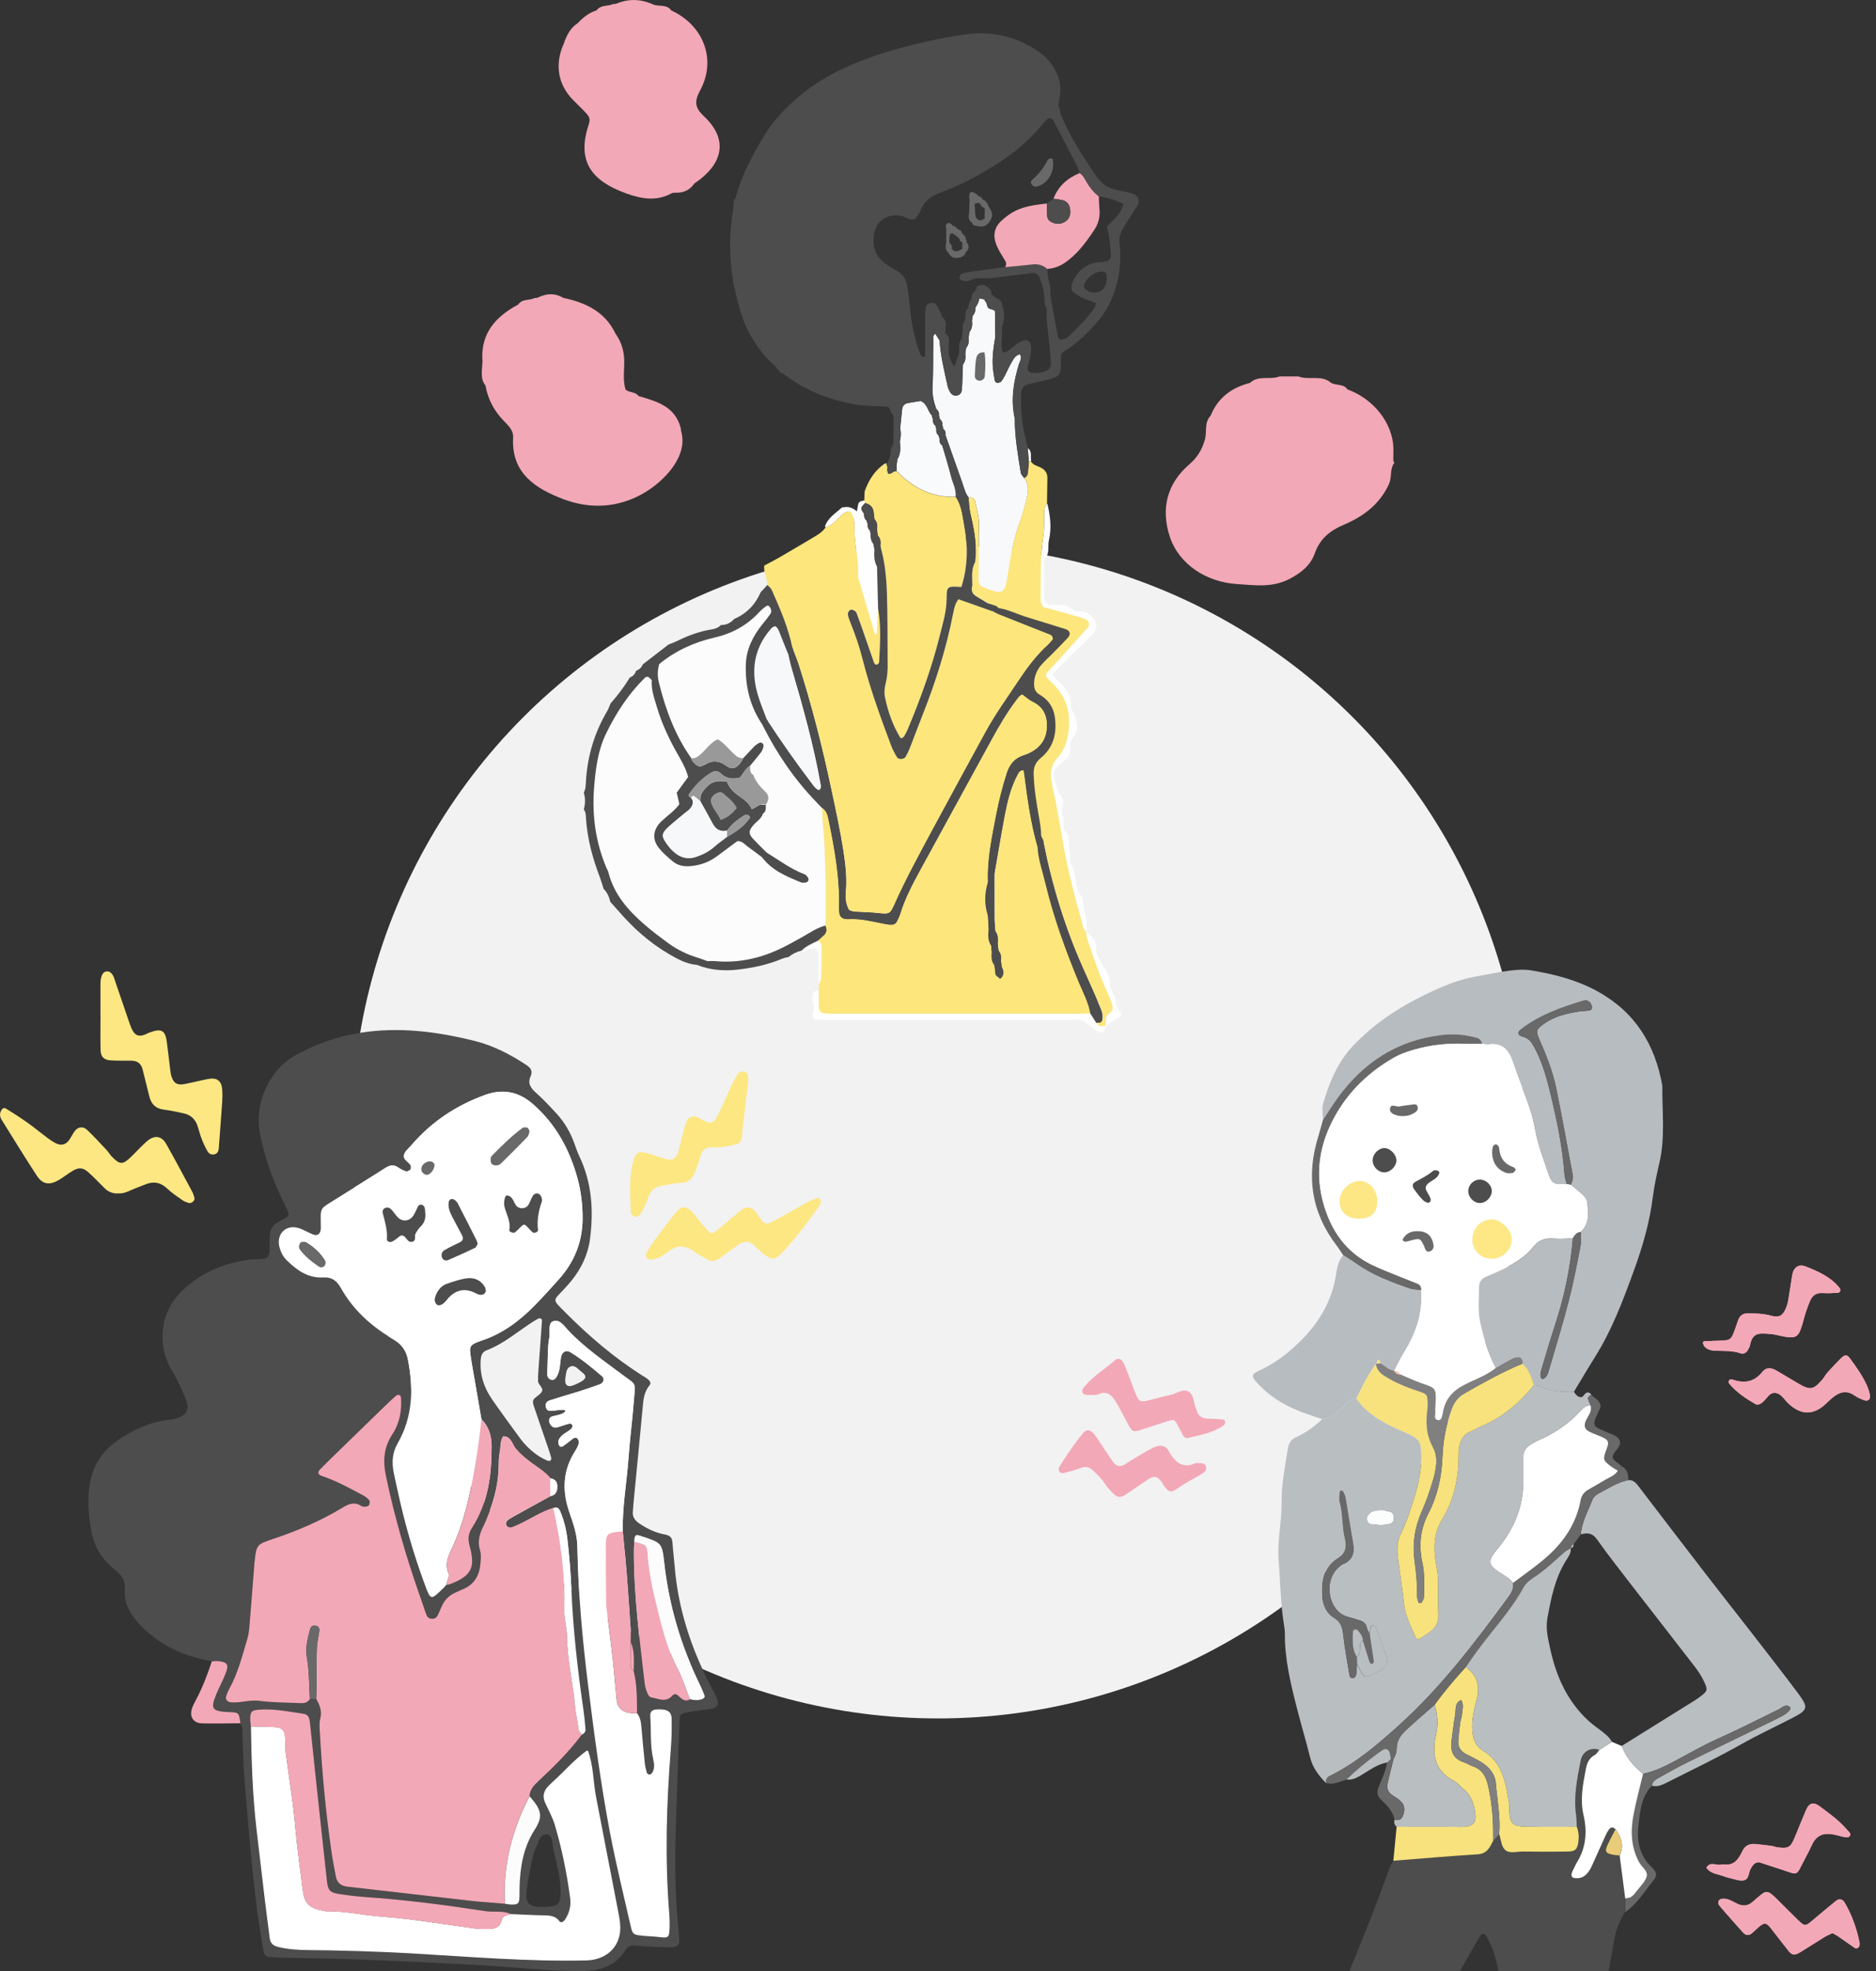 <?xml version="1.0" encoding="UTF-8"?><svg xmlns="http://www.w3.org/2000/svg" viewBox="0 0 400 420"><rect x="0" y="0" width="400" height="420" fill="#333333" stroke="none"/><g id="a"><circle cx="200" cy="241.18" r="125" style="fill:#f2f2f2;"/><path d="M232.07,211.83c-3.57-8.81-7.03-17.64-9.02-26.98-.33-1.56-.85-3.09-.98-4.7-.19,.13-.45,.22-.81,.23-1.41-4.91-2.11-9.96-2.76-15.01-.06-.44-.14-.88-.2-1.29-.83-.04-1.07,.51-1.34,1.02-1.45,2.69-2.15,5.62-2.71,8.58-.78,4.09-1.45,8.21-2.17,12.31,0,3.47,0,6.94,.01,10.41l.14,1.91c.53,.92-.09,2.06,.56,2.97l.13,1.22c.42,.7,.03,1.59,.54,2.26l.16,1.22c.3,.77,.4,1.54-.06,2.29h0s-.09,.06-.13,.08v0c-.18,.07-.33,.02-.47-.14l-.07-.06c-.49-.29-.31-.91-.65-1.28-.06-.41-.12-.82-.17-1.23-.56-.91,.1-2.07-.58-2.96-.04-.4-.08-.81-.11-1.21-.6-1.16,.14-2.51-.55-3.66l-.13-2.64h0c-.78-2.42-.8-4.85,0-7.27-.2-4.91,.86-9.66,1.78-14.43,.57-2.95,1.31-5.86,2.23-8.73,.63-1.94,1.69-3.24,3.64-3.83,.55-.17,1.09-.4,1.59-.68,2.1-1.15,3.24-2.93,3.34-5.32,.09-2.39-.7-4.29-2.99-5.41-.82-.4-1.51-1.05-2.28-1.6-.65,.25-1.01,.86-1.43,1.41-1.96,2.6-3.59,5.4-5.14,8.24-5.12,9.34-10.23,18.68-15.34,28.03-1.61,2.95-3.16,5.92-4.15,9.16-.17,.55-.45,1.06-.7,1.58-.22,.46-.66,.68-1.13,.67-.57,0-1.14-.11-1.71-.22-2.5-.49-4.97-1.13-7.55-.96-.23,.02-.46-.02-.69-.06-.63-.12-1.03-.51-1.14-1.14-.08-.45-.11-.92-.09-1.38,.18-6.3-.96-12.44-2.21-18.56-.21-1-.46-1.94-1.35-2.53-.04,0-.08,.01-.11,.02l.06,1.99c.8,7.67,.75,15.36,.7,23.06-.28,.24-.56,.46-.84,.69-.32,1.04-1.04,2.03-.83,3.15,1.01,2.87,.69,5.77,.26,8.68,0,.43-.01,.87-.02,1.3-1.36,4.55-.71,5.56,3.71,5.56,17.73-.02,35.46,.1,53.19-.06,2.63-1.23,1.27-3.15,.63-4.72Z" style="fill:#fde67c;"/><path d="M174.56,209.75c.18-.4,.49-.8,.51-1.21,.08-2.25,.1-4.5,.12-6.75,0-.61-.29-1.06-.85-1.33-1.74-.51-2.82,.23-3.45,1.82,.07,.15,.13,.3,.2,.45,.77-.2,1.53-.46,2.31-.6,.5-.09,.91,.26,1.01,.73,.12,.55,.1,1.14,.11,1.71,.02,1.72,.03,3.45,.04,5.17Z" style="fill:#fefefe;"/><path d="M297.08,98.26l.02-2.77c-.14-5.29-4.21-10.5-9.78-12.5v.02c-.81-1.29-2.37-.79-3.47-1.42v.02c-2.06-1.85-4.76-.51-7.02-1.4-1.33,0-2.65,0-3.98,0-2.04,.82-4.52-.36-6.35,1.41v-.02c-3.89,.99-6.81,3.15-8.37,6.96h.02c-1.56,1.58-.64,3.79-1.4,5.58l.02-.03c-.59,1.9-1.59,3.47-3.15,4.81-4.83,4.14-6.12,9.51-4.22,15.37,1.93,5.97,7.85,9.74,14.28,10.16,3.82,.25,7.55,.82,11.19-1.05,2.48-1.27,4.56-2.9,5.48-5.51,1.1-3.11,3.24-4.83,6.17-6.07,4.12-1.75,7.59-4.28,9.59-8.58,.68-1.45,.25-2.98,.97-4.32l-.03,.02c.19-.14,.26-.29,.21-.44-.06-.16-.12-.23-.18-.23Z" style="fill:#f3a8b7;"/><path d="M114.63,63.43c-.2,.07-.4,.09-.61,.06-1.12,.61-2.69,.11-3.53,1.42v-.02c-4.72,2.53-7.96,6.02-7.64,11.82,.06,.22,.06,.43,0,.65-.06,1.66-.5,3.38,.71,4.86h-.03c.51,2.91,1.86,5.37,3.91,7.49,.95,.99,2.06,1.97,1.97,3.53-.44,7.64,4.86,10.91,10.71,13.13,5.76,2.18,11.82,1.85,17.26-1.36,4.09-2.42,9.34-7.62,7.89-13-.08-.21-.11-.43-.09-.65-1.14-4.73-5.1-5.82-9.01-6.96v.03c-.66-1-1.98-.72-2.8-1.41h.01c-.66-2.13-.2-4.3-.29-6.45-.09-2-.66-3.79-1.81-5.41v.02c-2.21-4.71-6.33-6.68-11.11-7.69v.02c-1.82-1.1-3.68-1.02-5.54-.07Z" style="fill:#f3a8b7;"/><path d="M131.35,.8c-.19,.07-.38,.09-.58,.04-1.15,.57-2.69,.12-3.58,1.38h.01c-1.69,.49-2.96,1.6-4.15,2.83v-.03c-1.48,1.02-2.23,2.53-2.81,4.17h.02c-2.02,4.36-1.36,8.71,1.83,12.01,.96,1,1.99,1.93,2.92,2.96,.64,.7,.9,1.21,.52,2.37-2.66,7.93,.7,12.06,8.01,14.69,3.21,1.16,6.44,1.74,9.65-.03,.21-.09,.42-.13,.64-.12,1.76,.08,3.22-.48,4.23-1.98h0c5.79-3.85,7.59-9.13,1.99-14.36-1.84-1.71-2.06-3.09-.82-5.36,3.72-6.82,.6-14.07-6.08-17.13v.02c-1.02-1.53-2.86-.7-4.16-1.43h.02c-2.55-1.07-5.1-1.12-7.65-.02Z" style="fill:#f3a8b7;"/><path d="M191.16,100.01v0h0Z" style="fill:#fde67c;"/><path d="M184.18,107.46c.08-.08,.15-.17,.25-.27q1.78,.39,1.87,2.2c.05,.41,.1,.82,.15,1.23,.61,.65,.65,1.43,.54,2.25,.05,.41,.1,.82,.16,1.23,.62,.64,.66,1.43,.55,2.25,.96,3.24,1.28,6.58,1.39,9.92,.17,5.2,.12,10.41,.16,15.61,0,1.28-.13,2.52-.44,3.78-.22,.88-.33,1.87-.15,2.74,.61,3.06,1.63,6,3.25,8.7,.05,.09,.19,.12,.29,.18,.18-.12,.42-.21,.53-.37,.3-.49,.58-1,.8-1.53,2.72-6.51,5.14-13.12,6.84-19.98,.64-2.58,1.43-5.11,1.46-7.81,.03-2.75,.09-2.74,3.15-2.55,1.4-4.36,1.43-8.84,.59-13.3-.37-1.99-.56-4.12-1.79-5.88-5.12,.24-9.19-1.92-12.63-5.51-.19,.03-.37,.07-.55,.13-1.16,.75-1.33,.69-1.42-.5,0-.11,.05-.22,.07-.33-.07-.24-.15-.47-.22-.71l.06-.12c-.12-.05-.24-.08-.37-.09-2.18,1.47-3.5,3.55-4.36,5.98-.03,.64-.05,1.28-.08,1.92-.16,.16-.23,.34-.21,.52,.02,.19,.06,.29,.1,.29l.03,.03Z" style="fill:#fde67c;"/><path d="M134.27,144.36s0-.01,0-.02l-.09-.13,.09,.15Z" style="fill:#4d4d4d;"/><path d="M222.79,118.99c1.12-1.13,.56-2.57,.85-3.83,.62-2.69,.31-5.24-.33-7.83h-.1c-.52,.52-.53,1.21-.56,1.89-.06,1.74,.07,3.51-.21,5.21-.7,4.27-.51,8.55-.57,12.84,0,.69-.06,1.4,.65,2.12,2.04,.56,4.27,1.15,6.49,1.78,.78,.22,1.55,.47,2.31,.76,.93,.36,1.15,1.19,.49,1.93-2.55,2.85-5.13,5.68-7.68,8.53-.44,.5-1.12,.86-1.12,1.82,.65,.65,1.41,1.35,2.1,2.13,2.02,2.28,2.95,5.1,2.83,8-.1,2.48-.58,5.08-2.44,7.09-1.56,1.68-1.66,3.61-1.17,5.82,.96,4.28,1.65,8.62,2.43,12.94,.98,5.47,2.37,10.84,3.88,16.18,.21,.73,.22,1.6,.92,2.15h.11c.26-2.36-.6-4.58-.83-6.87-.04-.42-.38-.83-.65-1.2-.35-.48-.53-1-.63-1.59-.27-1.58-.36-3.19-1.16-4.65-.26-.47-.19-1.12-.23-1.7-.1-1.26-.2-2.52-.24-3.78-.01-.51-.17-.89-.54-1.2-.38-.32-.55-.73-.58-1.21-.02-.35-.01-.7-.04-1.04-.09-1.26-.57-2.65-.2-3.75,.54-1.63-.86-2.26-1.15-3.41-.22-.89-.51-1.78-.68-2.68-.13-.7,.04-1.39,.6-1.91,.51-.47,1.02-.93,1.56-1.37,.87-.69,1.36-1.53,1.28-2.68-.06-.82,.07-1.6,.61-2.29,1.2-1.57,.95-3.24,.26-4.93-.27-.64-.8-1.31-.74-1.92,.23-2.4-1.19-3.83-2.74-5.25-.42-.38-.75-.85-1.22-1.38,1.37-1.39,2.72-2.78,4.1-4.14,1.48-1.46,3.02-2.86,4.48-4.34,1.14-1.16,1.09-2.46,.04-3.63-.73-.8-1.49-1.42-2.67-1.33-.45,.03-1.12,.08-1.34-.18-1.36-1.57-3.19-1.08-4.87-1.23-1.01-.09-1.42-.48-1.44-1.57-.04-2.44-.03-4.87-.02-7.31,0-.34-.01-.8,.19-1Z" style="fill:#fefefe;"/><path d="M232.51,215.94c-.93,.02-1.85,.06-2.78,.06-17.05,0-34.11,0-51.16,0-4.23,0-4.05,.23-3.98-3.91,0-.35-.03-.69-.04-1.04-.76,.07-1.35,.35-1.37,1.23,0,.34-.03,.73,.11,1.02,.36,.78,.33,1.49,.09,2.32-.31,1.11,.09,1.6,1.09,1.65,1.04,.05,2.08,.04,3.12,.04,16.29,0,32.58,0,48.87,0,.69,0,1.4,.08,2.08-.02,1.62-.22,2.9,.33,4.02,1.47,.4,.41,.91,.71,1.39,1.02,.86,.55,1.4,.23,1.89-1.08-.09-.11-.17-.21-.25-.32-.43-.32-.91-.58-1.27-.99-.55-.55-.72-1.56-1.8-1.46Z" style="fill:#fefefe;"/><g><path d="M187.63,134.14c0-.25-.01-.51-.02-.76,.01,.25,.02,.51,.02,.76Z" style="fill:#fefefe;"/><path d="M181.96,110.46c.21,.64,.24,1.37,.23,2.05-.09,3.35,.95,6.62,.72,9.98-.04,.55,.2,1.13,.36,1.67,.97,3.31,1.95,6.62,2.94,9.92,.12,.41,.09,.94,.72,1.12,.1-1.83,.19-3.65,.28-5.46-.08-3-.15-5.99-.23-8.99h0c-.64-1.15-.64-2.4-.56-3.66l-.16-1.16h0c-.59-.68-.66-1.48-.59-2.33-.16-.13-.2-.29-.11-.47h0c-.51-.43-.62-.99-.55-1.61-.17-.13-.22-.29-.14-.48-.54-.4-.67-.96-.65-1.58-.8-1.16-.8-1.18,.2-2.24-.05-.19-.1-.38-.17-.57-.58,.08-1.15,.19-1.29,.9-.09,.43-.15,.87-.25,1.41-.86-.71-1.66-1.05-2.6-.89-.23,.04-.53,0-.67,.13-1.32,1.22-2.97,2.15-3.55,4.02,.07,.04,.13,.08,.2,.13,1.51-.42,2.37-1.7,3.47-2.66,1.44-1.25,1.89-.68,2.37,.8Z" style="fill:#fefefe;"/><polygon points="187.22 129.74 187.22 129.73 187.22 129.74 187.22 129.74" style="fill:#fefefe;"/></g><path d="M238.93,215.64c-.94-.76-.97-1.74-1.08-2.79-.06-.53-.45-1.03-.69-1.54-.19-.41-.59-.86-.54-1.23,.33-2.3-1.3-3.81-2.2-5.59-.37-.74-.77-1.44-.67-2.26,.17-1.3-.53-2.16-1.36-2.98-.24-.24-.48-.49-.73-.73l-.07,.05c.05,.45,.01,.94,.16,1.36,.89,2.59,1.76,5.19,2.74,7.74,.77,2.03,1.72,3.98,2.51,6,.34,.87,.42,1.76-.59,2.41-.93,.59-.53,1.66-.72,2.52l.13,.13c.74-.9,1.78-1.35,2.77-1.89,.44-.24,.65-.91,.33-1.18Z" style="fill:#fefefe;"/><path d="M219.12,95.49l.24,2.86,.43-.06,.08-.08c-.21-.92,.29-2.03-.74-2.72Z" style="fill:#fefefe;"/><g><path d="M162.65,171.48c.2,.01,.4,.01,.62,0-.21-.09-.4-.12-.59-.12,0,.04-.02,.08-.03,.12Z" style="fill:#fcfcfc;"/><path d="M175.28,174.17c-.02-.7-.04-1.39-.06-2.09,.43-.91-.12-1.59-.68-2.12-4.31-4.05-7.18-9.14-10.35-14.02-.38-.58-.78-1.14-1.5-1.32-2.75-3.94-3.85-8.35-3.68-13.1,.12-3.26,1.52-6.02,3.53-8.51,.58-.72,1.16-1.44,1.69-2.19,.28-.4,.25-.87,0-1.31-.18-.34-.49-.61-.8-.41-.57,.37-1.12,.82-1.58,1.33-2.6,2.82-5.79,4.55-9.52,5.41-4.34,1-8.33,2.79-11.79,5.65-.42,1.36-.38,2.73-.04,4.08,1.43,5.71,3.45,11.17,6.9,16.01,.87,.07,1.47-.39,2.09-.95,1.15-1.05,2.04-2.42,3.55-3.11,1.47,.89,2.42,2.19,3.58,3.26,.53,.49,1.09,.8,1.81,.77h0c.79-.84,1.56-1.7,2.38-2.52,.32-.32,.71-.58,1.11-.79,.15-.08,.47,0,.62,.11,.15,.12,.29,.41,.25,.58-.1,.44-.22,.91-.48,1.26-.76,1.02-1.59,1.98-2.4,2.96-.2,.13-.37,.28-.53,.43,.01,.78-.03,1.6,1.2,1.53,.52,1.44,1.51,2.57,2.58,3.61,.96,.93,.73,1.81,.1,2.75,.02,.7,.12,1.43-.6,1.9-.37,1.17-1.49,1.73-2.19,2.63-.85,1.08-.9,1.66,.07,2.72,.94,1.02,1.94,1.97,2.92,2.95,2.66,1.63,5.15,3.54,8.11,4.64,.29,.11,.53,.43,.71,.71,.11,.17,.13,.47,.05,.65-.07,.17-.32,.34-.51,.37-.34,.05-.73,.1-1.03-.02-3.11-1.28-6.23-2.55-8.34-5.38h0c-1.02-.75-2.03-1.52-3.05-2.26-.63-.46-1.11-1.2-2.2-1.15-1.38,1.02-2.88,2.11-4.35,3.22-1.71,1.29-3.65,1.95-5.78,2.11-1.33,.1-2.57-.16-3.59-.99-1.07-.87-2.13-1.8-2.99-2.87-1.55-1.94-1.24-4.06,.63-5.79,1.26-1.17,2.7-2.16,3.73-3.55-.2-.87-.38-1.64-.57-2.46l2.44-3.35c-.5-1.89-1.46-3.48-2.36-5.07-1.77-3.13-3.29-6.37-4.3-9.82-.55-1.88-1.26-3.73-1.1-5.75-.24-.23-.49-.47-.65-.62-.53-.22-.77,.08-1,.31-3.4,3.37-5.95,7.34-8.05,11.61-1.82,3.71-2.31,7.73-2.61,11.76-.44,5.84,.34,11.52,2.64,16.95,.13,.32,.33,.62,.42,.95,1.18,4.71,4.23,8.14,7.77,11.2,1.57,1.36,3.24,2.61,4.91,3.84,1.97,1.45,4.14,2.51,6.49,3.2,.66,.2,1.3,.46,1.95,.69,.57,0,1.15-.05,1.71,0,4.68,.43,9.13-.51,13.37-2.43,1.77-.8,3.46-1.78,5.16-2.72,1.6-.88,3.09-1.98,4.9-2.43,.05-7.69,.11-15.39-.7-23.06Z" style="fill:#fcfcfc;"/><path d="M158.19,162.02h0c.08-.15,.16-.31,.25-.46-.09,.15-.16,.31-.25,.46Z" style="fill:#fcfcfc;"/></g><path d="M234.18,213.61c-1.02-2.44-2.13-4.85-3.21-7.27-3.85-8.64-6.63-17.63-8.45-26.91v-.05c-.05-.22-.14-.42-.24-.63-.1-.21-.21-.41-.3-.62h0c0-1.4-.24-2.76-.49-4.13-.52-2.96-1.03-5.93-1.11-8.96-.04-1.51,.3-2.52,1.55-3.55,2.71-2.24,3.45-5.31,2.95-8.75-.31-2.13-1.43-3.66-3.21-4.7-1.1-.65-1.25-1.57-1.19-2.66,.08-1.45,.65-2.7,1.59-3.77,.69-.78,1.47-1.48,2.21-2.22,1.14-1.16,2.29-2.3,3.39-3.5,.69-.76,.44-1.54-.55-1.85-2.76-.87-5.53-1.71-8.3-2.57-1.99-.62-3.86-1.57-5.94-1.9-.19-.23-.41-.38-.65-.5-.47,.15-.84,.43-.98,1.04l.19,.07c.51,.26,1.01,.56,1.55,.78,3.54,1.42,7.09,2.82,10.64,4.21,.46,.18,.83,.37,.82,1.08-.31,.34-.65,.8-1.08,1.19-2.42,2.2-4.35,4.78-6.15,7.49-2.43,3.66-5.02,7.22-7.13,11.09-3.82,7.01-7.66,14.01-11.44,21.04-2.74,5.09-5.52,10.17-7.88,15.46-1.05,2.35-1.07,2.32-3.91,2.02-1.15-.12-2.31-.13-3.47-.21-.8-.06-1.63,.05-2.4-.46-.59-1.11-.8-2.34-.68-3.64,.28-2.9-.03-5.79-.46-8.63-.68-4.45-1.64-8.86-2.58-13.26-1.92-9.05-4.19-18.01-7.02-26.82-.39-1.2-.9-2.37-1.35-3.55-.63,.38-.67,1.04-.79,1.66,.21,.89,.39,1.79,.65,2.67,2.4,8.18,4.7,16.39,6.2,24.79,.07,.41,.24,.87-.35,1.3-.74-.27-1.15-.96-1.63-1.59-3.36-4.39-6.5-8.93-9.54-13.54-.6,.27-.74,.79-.76,1.38,3,5.95,6.71,11.41,11.36,16.22,.4,.41,.78,.83,1.18,1.24,1,.59,1.25,1.57,1.47,2.62,1.25,6.13,2.39,12.27,2.21,18.56-.01,.46,.02,.93,.09,1.38,.11,.62,.51,1.02,1.14,1.14,.23,.04,.46,.08,.69,.06,2.58-.17,5.06,.47,7.55,.96,.56,.11,1.14,.22,1.71,.22,.47,0,.91-.21,1.13-.67,.25-.52,.54-1.03,.7-1.58,.99-3.23,2.54-6.21,4.15-9.16,5.11-9.35,10.22-18.69,15.34-28.03,1.56-2.84,3.19-5.65,5.14-8.24,.42-.55,.78-1.16,1.43-1.41,.77,.55,1.47,1.21,2.28,1.6,2.29,1.12,3.09,3.02,2.99,5.41-.09,2.39-1.24,4.17-3.34,5.32-.5,.28-1.04,.51-1.59,.68-1.95,.59-3.01,1.88-3.64,3.83-.92,2.87-1.66,5.78-2.23,8.73-.92,4.76-1.97,9.52-1.78,14.43-.8,2.42-.79,4.85,0,7.27h0l.13,2.64c-.08,1.26-.25,2.53,.55,3.66,.04,.4,.08,.81,.11,1.21-.07,1.04-.16,2.08,.58,2.96h0c.06,.41,.12,.82,.17,1.23h0c-.07,.57,.05,1.05,.65,1.28h0l.07,.06c.18,.21,.38,.24,.6,.06h0q.85-.89,.06-2.3h0l-.16-1.22c.11-.82,.08-1.61-.54-2.26h0l-.13-1.22h0c.07-1.04,.16-2.08-.56-2.97h0l-.14-1.91c0-3.47,0-6.94-.01-10.41,.72-4.1,1.39-8.22,2.17-12.31,.57-2.96,1.26-5.89,2.71-8.58,.27-.51,.51-1.06,1.34-1.02,.07,.42,.15,.85,.2,1.29,.65,5.05,1.35,10.1,2.76,15.01,.13,2.68,1.05,5.19,1.66,7.76,1.75,7.32,4.32,14.36,7.2,21.3,.88,2.12,2.01,4.17,2.39,6.48,.43,.68,.87,1.35,1.3,2.03,.34-.04,.77,.03,1-.15,.22-.17,.29-.6,.32-.92,.09-1.2-.51-2.24-.95-3.28Z" style="fill:#4d4d4d;"/><path d="M227.67,137.06c1.47-1.91,.94-3.38-1.16-4-4.54-1.35-8.87-3.41-13.6-4.14-.76,.11-1.45,.31-1.65,1.18l.19,.07c.51,.26,1.01,.56,1.55,.78,3.54,1.42,7.09,2.82,10.64,4.21,.46,.18,.83,.37,.82,1.08-.31,.34-.65,.8-1.08,1.19-2.42,2.2-4.35,4.78-6.15,7.49-2.43,3.66-5.02,7.22-7.13,11.09-3.82,7.01-7.66,14.01-11.44,21.04-2.74,5.09-5.52,10.17-7.88,15.46-1.05,2.35-1.07,2.32-3.91,2.02-1.15-.12-2.31-.13-3.47-.21-.8-.06-1.63,.05-2.4-.46-.59-1.11-.8-2.34-.68-3.64,.28-2.9-.03-5.79-.46-8.63-.68-4.45-1.64-8.86-2.58-13.26-1.92-9.05-4.19-18.01-7.02-26.82-.39-1.2-.9-2.37-1.35-3.55h0c-.63,.38-.67,1.04-.79,1.66,.21,.89,.39,1.79,.65,2.67,2.4,8.18,4.7,16.39,6.2,24.79,.07,.41,.24,.87-.35,1.3-.74-.27-1.15-.96-1.63-1.59-3.36-4.39-6.5-8.93-9.54-13.54-.6,.27-.74,.79-.76,1.38,3,5.95,6.71,11.41,11.36,16.22,.4,.41,.78,.83,1.18,1.24,1,.59,1.25,1.57,1.47,2.62,1.25,6.13,2.39,12.27,2.21,18.56-.01,.46,.02,.93,.09,1.38,.11,.62,.51,1.02,1.14,1.14,.23,.04,.46,.08,.69,.06,2.58-.17,5.06,.47,7.55,.96,.56,.11,1.14,.22,1.71,.22,.47,0,.91-.21,1.13-.67,.25-.52,.54-1.03,.7-1.58,.99-3.23,2.54-6.21,4.15-9.16,5.11-9.35,10.22-18.69,15.34-28.03,1.56-2.84,3.19-5.65,5.14-8.24,.42-.55,.78-1.16,1.43-1.41,.77,.55,1.47,1.21,2.28,1.6,2.29,1.12,3.09,3.02,2.99,5.41-.09,2.39-1.24,4.17-3.34,5.32-.5,.28-1.04,.51-1.59,.68-1.95,.59-3.01,1.88-3.64,3.83-.92,2.87-1.66,5.78-2.23,8.73-.92,4.76-1.97,9.52-1.78,14.43-.44,2.42-.44,4.85,0,7.27l.13,2.64c.69,1.14-.05,2.5,.55,3.66,.04,.4,.08,.81,.11,1.21,.69,.89,.03,2.04,.58,2.96,.06,.41,.12,.82,.17,1.23,.34,.36,.16,.99,.65,1.28l.07,.06c.18,.21,.38,.24,.6,.06h0c.47-.76,.37-1.52,.06-2.3l-.16-1.22c-.51-.67-.12-1.56-.54-2.26l-.13-1.22c-.65-.9-.03-2.04-.56-2.97l-.14-1.91c-.5-3.47-.48-6.94-.01-10.41,.72-4.1,1.39-8.22,2.17-12.31,.57-2.96,1.26-5.89,2.71-8.58,.27-.51,.51-1.06,1.34-1.02,.07,.42,.15,.85,.2,1.29,.65,5.05,1.35,10.1,2.76,15.01,1.39-.02,1.26-1.16,1.5-2.03,.21-3.16-.71-6.19-1.13-9.28-.4-2.93-.24-5.5,1.93-8.05,3.63-4.26,3.24-8.88-.6-13.1-1.85-2.02-1.77-3.86-.04-5.81,1.54-1.73,3.33-3.21,4.75-5.06Z" style="fill:#4d4d4d;"/><path d="M213.55,208.28c-.2-.03-.4-.05-.6-.06,.16,.45,.36,.42,.6,.06Z" style="fill:#4d4d4d;"/><path d="M202.8,101.52c-.55-2.22-1.25-4.4-1.89-6.6-.5-.39-.66-.91-.57-1.53-.14-.16-.18-.34-.14-.54-.52-.4-.64-.93-.55-1.55-.14-.16-.18-.34-.14-.54-.52-.4-.65-.93-.58-1.55-.17-.19-.22-.41-.17-.65-1-.89-.98-2.59-2.47-3.14-.88,.14-1.78,.27-2.67,.43-.75,.14-1.19,.6-1.27,1.37-.14,1.35-.28,2.71-.42,4.06,.23,.94,.14,1.87-.06,2.8,.12,1.29,.22,2.57-.52,3.74-.05,.38-.1,.76-.16,1.13l-.03,1.37c3.45,3.59,7.52,5.75,12.63,5.51,.16-1.55-.63-2.9-.99-4.33Z" style="fill:#f9fafc;"/><path d="M211.45,130.17c-2.38-.84-4.75-1.68-7.09-2.51-.76,1.01-.94,2.04-1.14,3.05-1.45,7.4-3.71,14.55-6.49,21.55-.94,2.36-1.81,4.75-2.74,7.12-.25,.64-.56,1.27-.9,1.86-.32,.55-1.5,.63-1.83,.09-.48-.78-.92-1.6-1.24-2.46-2.28-6.06-4.5-12.14-6.1-18.43-.66-2.58-1.52-5.09-2.5-7.57-.21-.54-.42-1.08-.58-1.63-.13-.47-.02-.92,.37-1.25,.32-.27,1.23,.09,1.43,.62,.57,1.51,1.1,3.04,1.63,4.57,.69,1.96,1.36,3.93,2.05,5.89,.11,.32,.32,.62,.7,.51,.18-.05,.41-.32,.42-.5,.21-3.79,.46-7.58-.21-11.36l-.28,5.46c-.64-.18-.6-.71-.72-1.12-.99-3.3-1.97-6.61-2.94-9.92-.16-.55-.4-1.13-.36-1.67,.22-3.36-.81-6.63-.72-9.98,.02-.68-.02-1.41-.23-2.05-.48-1.48-.93-2.05-2.37-.8-1.12,.97-1.99,2.28-3.54,2.68-.52,.79-1.25,1.36-2.04,1.83-2.66,1.59-5.34,3.17-8.02,4.73-.99,.57-2.01,1.08-3.05,1.63-.22,1.52,.71,2.75,.65,4.12,.31,.34,.73,.62,.91,1.02,1.78,3.98,3.51,7.99,4.41,12.29,.45,1.18,.96,2.35,1.35,3.55,2.83,8.81,5.1,17.77,7.02,26.82,.94,4.41,1.89,8.81,2.58,13.26,.44,2.84,.74,5.73,.46,8.63-.12,1.3,.09,2.53,.68,3.64,.77,.51,1.61,.4,2.4,.46,1.16,.08,2.32,.09,3.47,.21,2.83,.3,2.85,.33,3.91-2.02,2.37-5.29,5.15-10.36,7.88-15.46,3.78-7.03,7.62-14.03,11.44-21.04,2.11-3.87,4.7-7.43,7.13-11.09,1.8-2.71,3.74-5.29,6.15-7.49,.42-.38,.77-.85,1.08-1.19,.01-.71-.36-.9-.82-1.08-3.55-1.39-7.1-2.79-10.64-4.21-.53-.21-1.03-.51-1.55-.78Z" style="fill:#fde67c;"/><path d="M163.44,153.24c3.04,4.61,6.18,9.15,9.54,13.54,.48,.63,.89,1.32,1.63,1.59,.59-.43,.42-.89,.35-1.3-1.49-8.41-3.8-16.61-6.2-24.79-.26-.88-.43-1.78-.65-2.67-.64-1.59-1.29-3.18-1.92-4.78-.21-.54-.39-1.08-.93-1.4-.5,.03-.79,.37-1.08,.71-3.61,4.26-4.17,9.08-2.54,14.26,.52,1.64,1.18,3.23,1.78,4.84Z" style="fill:#f7f8fa;"/><path d="M217.64,100.72c-.6-3.82-1.3-7.62-1.27-11.51-.09-.38-.16-.76-.22-1.14-.07-.46-.13-.91-.16-1.36h0c-.02-.2-.02-.4-.03-.59-.01-.26-.03-.51-.03-.77h0c0-.32,0-.64,.03-.95,.03-.6,.08-1.2,.16-1.8h0c.04-.31,.09-.63,.14-.94h0c.03-.16,.06-.32,.09-.48h0c.05-.28,.11-.56,.17-.83h0c.2-.88,.43-1.76,.69-2.63h0v-.02c.04-.11,.08-.21,.12-.32,.03-.07,.06-.15,.09-.22,.02-.05,.04-.11,.07-.16,.03-.07,.06-.15,.08-.22,.01-.04,.03-.07,.04-.11,.03-.11,.06-.21,.07-.32,.02-.19,0-.38-.08-.57-.04-.1-.1-.2-.17-.3-1.02,.26-1.4,1.14-1.85,1.92-.39,.67-.71,1.37-1.05,2.06h0c-.11,.24-.22,.47-.34,.7-.21,.4-.45,.8-.74,1.15-.06,.07-.16,.12-.27,.16-.11,.04-.23,.06-.34,.08-.41,.09-.69-.19-.74-.51-.09-.51-.18-1.01-.26-1.52-.07-.51-.13-1.02-.17-1.53-.03-.52-.04-1.04-.02-1.55,.05-1.55,.29-3.08,.56-4.61-.02-1.85-.04-3.69-.07-5.54h0v-.02c-.1-.1-.21-.17-.33-.23-.11-.05-.24-.09-.36-.12-.1-.03-.19-.05-.28-.08-.04-.01-.08-.03-.12-.04-.11-.04-.22-.09-.31-.17l-.03-.02c-.09-.1-.14-.22-.18-.35-.13-.37-.13-.8-.45-1.08-.08-.05-.12-.11-.14-.17h0s0-.05,.01-.07c0-.05,0-.09,.03-.14l-1.21-.2c0,.77-.43,1.36-.81,1.98,.05,.64-.08,1.22-.55,1.69-.05,.37-.11,.73-.16,1.1,.11,.86,.04,1.67-.54,2.38l-.16,1.11c.1,.84,0,1.63-.55,2.31h0c-.06,.39-.11,.77-.17,1.16,.1,.85,.04,1.66-.51,2.36-.03,.91-.06,1.82-.1,2.73-.04,.91-.04,1.83-.14,2.73-.07,.61-.46,1.04-1.09,1.14-.64,.11-1.11-.23-1.41-.75-.23-.39-.42-.82-.52-1.26-.71-3.22-1.5-6.43-1.72-9.74-.3-.47-.61-.95-.92-1.44-.08,.06-.14,.12-.2,.18-.12,.14-.18,.28-.21,.43-.03,.13-.04,.26-.03,.39,0,.07,0,.14,.01,.21,0,.14,.02,.28,.02,.41-.04,1.79-.04,3.58-.05,5.38,0,.33,0,.66-.01,.99-.02,1.12-.04,2.24-.11,3.36-.09,1.68,.26,3.19,.8,4.71,.46,.37,.67,.83,.56,1.43,.14,.19,.19,.4,.15,.64,.43,.38,.67,.83,.56,1.43,.14,.19,.19,.4,.15,.64,.44,.39,.66,.86,.55,1.45,1.19,3.37,2.38,6.73,3.57,10.1,.38,1.08,.61,2.23,1.35,3.15,.62-.02,1.22,.11,1.36,.79,.35,1.69,.92,3.34,.85,5.12-.09,2.2-.02,4.4-.02,6.6-.02,1.62-.03,3.25-.06,4.87-.02,.92,.36,1.62,1.2,1.92,3.95,1.42,4.39,1.61,5.08-2.98,.55-3.66,1.12-7.3,2.43-10.8,.65-1.73,1.13-3.53,1.54-5.33,.34-1.47,.54-2.99-.54-4.31-.24-.37-.64-.71-.71-1.11Z" style="fill:#f8f9fb;"/><path d="M175.98,197.23c-1.81,.46-3.3,1.55-4.9,2.43-1.7,.94-3.39,1.92-5.16,2.72-4.24,1.92-8.69,2.86-13.37,2.43-.57-.05-1.14,0-1.71,0-.65-.23-1.29-.49-1.95-.69-2.35-.69-4.52-1.76-6.49-3.2-1.67-1.23-3.34-2.48-4.91-3.84-3.54-3.06-6.59-6.49-7.77-11.2-.08-.33-.28-.63-.42-.95-2.3-5.43-3.08-11.11-2.64-16.95,.31-4.03,.79-8.05,2.61-11.76,2.1-4.28,4.65-8.24,8.05-11.61,.23-.23,.47-.53,1-.31,.16,.15,.4,.39,.65,.62-.16,2.02,.55,3.87,1.1,5.75,1.02,3.45,2.53,6.69,4.3,9.82,.91,1.6,1.86,3.18,2.36,5.07l-2.44,3.35c.19,.81,.37,1.59,.57,2.46-1.03,1.4-2.47,2.39-3.73,3.55-1.87,1.73-2.19,3.85-.63,5.79,.86,1.07,1.92,2,2.99,2.87,1.02,.83,2.26,1.09,3.59,.99,2.13-.16,4.06-.82,5.78-2.11,1.48-1.11,2.97-2.2,4.35-3.22,1.08-.05,1.56,.69,2.2,1.15,1.03,.74,2.04,1.5,3.05,2.26h0c2.11,2.83,5.23,4.1,8.34,5.38,.3,.12,.69,.07,1.03,.02,.19-.03,.43-.2,.51-.37,.08-.18,.06-.49-.05-.65-.18-.28-.42-.6-.71-.71-2.96-1.11-5.46-3.02-8.11-4.64-.98-.98-1.98-1.94-2.92-2.95-.97-1.06-.92-1.64-.07-2.72,.71-.9,1.82-1.45,2.19-2.63,.72-.47,.62-1.2,.6-1.9-.39,.03-.76,0-1.1-.04-.62,.21-1.16,.73-1.88,.98-.57-1.4-1.84-2.17-3.01-3.02-1.04-.76-1.86-1.67-2.31-2.88-.34-.02-.68-.03-1.01-.05-1.17-.07-2.22,.17-3.1,1.03-.91,.89-1.69,1.83-1.54,3.22,.88,1.59,1.78,3.17,2.63,4.78,.67,1.27,1.66,1.82,3.08,1.51,.99-1.43,2.33-2.47,3.81-3.32,.25-.14,.49-.11,.69,.02,.08,.05,.16,.11,.22,.19,.07,.08,.13,.16,.19,.26h0c-1.21,1.91-3.04,3.07-4.93,4.17h0c-.9,.7-1.84,1.36-2.7,2.11-1.14,1.01-2.45,1.67-3.87,2.15-1.8,.61-3.39,.19-4.77-1.07-.34-.31-.68-.62-.96-.98-1.89-2.43-1.87-2.84,.36-4.8,.94-.83,1.93-1.61,2.9-2.42,.44-.36,.94-.68,1.28-1.12,.52-.67,.74-1.43,.1-2.19-.37-.12-.64-.48-.46-.74,1.29-1.89,2.87-3.51,4.85-4.68,.63-.37,1.41-.3,1.92,.21,1.21,1.19,2.6,1.26,4.12,.91h0c.68-.88,1.16-1.92,2.15-2.53,.8-.98,1.64-1.94,2.4-2.96,.26-.35,.38-.82,.48-1.26,.04-.17-.1-.46-.25-.58-.15-.12-.47-.19-.62-.11-.4,.21-.79,.47-1.11,.79-.81,.82-1.59,1.68-2.38,2.52h0c-.17,.3-.3,.61-.5,.88-1.01,1.37-1.91,1.6-3.18,.67-1.45-1.07-2.93-1.18-4.47-.19-.19,.12-.42,.18-.63,.27-.49,.22-.91,.04-1.26-.26-.43-.36-.89-.73-.99-1.35-3.45-4.84-5.47-10.3-6.9-16.01-.34-1.35-.38-2.73,.04-4.08,3.46-2.86,7.45-4.65,11.79-5.65,3.73-.86,6.92-2.59,9.52-5.41,.46-.5,1.01-.96,1.58-1.33,.31-.2,.62,.07,.8,.41,.24,.44,.27,.92,0,1.31-.53,.76-1.11,1.47-1.69,2.19-2.01,2.49-3.41,5.25-3.53,8.51-.17,4.75,.93,9.16,3.68,13.1,.04,.01,.08,.03,.12,.05,.41-.27,.67-.66,.86-1.1-.07-.11-.15-.22-.22-.33-.6-1.61-1.27-3.2-1.78-4.84-1.63-5.18-1.08-10,2.54-14.26,.29-.34,.58-.68,1.08-.71,.54,.32,.72,.86,.93,1.4,.6,1.54,1.23,3.06,1.84,4.59,.06,.02,.12,.04,.19,.05,.41-.25,.68-.59,.89-.98-.07-.18-.15-.36-.22-.55-.9-4.3-2.63-8.31-4.41-12.29-.18-.4-.6-.68-.91-1.02-.49,.53-.98,1.06-1.47,1.59h.02c-1.13,2.59-2.95,4.49-5.56,5.62h-.03c-.75,.85-1.67,1.32-2.82,1.33l-.04-.02c-.84,.94-2.06,.92-3.14,1.16-2.26,.51-4.37,1.34-6.43,2.36-.5,.25-1.04,.43-1.57,.64h-.02c-1.83,1.41-3.66,2.82-5.5,4.24-.27,.67-.76,1.11-1.43,1.36-.22,.69-.65,1.18-1.33,1.44-1.22,1.99-2.63,3.84-4.17,5.59h.03c-.23,.52-.41,1.07-.69,1.56-2.75,4.64-4.23,9.65-4.54,15.02-.05,.8-.04,1.61-.46,2.34,.36,1.19,.35,2.39,0,3.59,.45,.59,.43,1.29,.48,1.97,.28,4.28,1.38,8.36,2.9,12.35,.32,.85,.57,1.73,.85,2.6h-.02c.78,.76,1.2,1.71,1.44,2.75h-.02c.53,.59,1.06,1.17,1.58,1.77,3.15,3.67,6.7,6.9,10.89,9.35,1.87,1.09,3.77,2.17,6.02,2.34,2.85,1.15,5.81,1.35,8.82,1,3.23-.38,6.38-1.05,9.39-2.32,.42-.18,.89-.24,1.34-.35,.83-.67,1.75-1.14,2.79-1.38,.97-.98,2.22-1.48,3.42-2.07,.42-.37,.84-.74,1.26-1.11,.69-.61,.77-1.32,.38-2.13Z" style="fill:#4d4d4d;"/><path d="M147.4,161.58c.1,.62,.56,.99,.99,1.35,.36,.3,.78,.48,1.26,.26,.21-.09,.44-.15,.63-.27,1.54-.98,3.02-.88,4.47,.19,1.27,.93,2.17,.7,3.18-.67,.2-.27,.34-.59,.5-.88-.73,.03-1.28-.28-1.81-.77-1.16-1.06-2.11-2.37-3.58-3.26-1.51,.68-2.4,2.06-3.55,3.11-.61,.56-1.21,1.02-2.09,.95Z" style="fill:#999;"/><path d="M237,213.65c-.79-2.02-1.74-3.98-2.51-6-.98-2.56-1.85-5.15-2.74-7.74-.14-.42-.11-.9-.16-1.36-.74-.54-.74-1.43-.95-2.18-1.52-5.34-2.91-10.71-3.88-16.18-.77-4.32-1.47-8.66-2.43-12.94-.49-2.22-.39-4.14,1.17-5.82,1.86-2.01,2.34-4.61,2.44-7.09,.12-2.9-.81-5.72-2.83-8-.69-.77-1.45-1.47-2.1-2.13,0-.97,.68-1.33,1.12-1.82,2.55-2.85,5.13-5.68,7.68-8.53,.66-.73,.44-1.57-.49-1.93-.76-.29-1.53-.54-2.31-.76-2.22-.62-4.45-1.22-6.49-1.78-.71-.72-.66-1.44-.65-2.12,.06-4.28-.13-8.57,.57-12.84,.28-1.7,.15-3.47,.21-5.21,.02-.68,.04-1.37,.56-1.9h0s.02-.03,.03-.04c.02-1.8,.04-3.6,.08-5.4,.02-1-.42-1.68-1.29-2.18-.76-.44-1.76-.52-2.23-1.41-.15-.04-.29-.01-.43,.06-.07,.74-.13,1.49-.2,2.23-.05,.57-.25,1.03-.82,1.25,1.07,1.32,.88,2.84,.54,4.31-.42,1.8-.9,3.6-1.54,5.33-1.31,3.5-1.88,7.13-2.43,10.8-.69,4.59-1.13,4.4-5.08,2.98-.84-.3-1.22-1-1.2-1.92,.04-1.62,.04-3.25,.06-4.87,0-2.2-.07-4.4,.02-6.6,.07-1.78-.5-3.43-.85-5.12-.14-.68-.74-.8-1.36-.79,.12,1.13,.12,2.29,.38,3.39,.7,3.01,1.29,6.02,1.16,9.12l-.12,1.29c-.9,1.57-.61,3.28-.6,4.96-.25,.83-.16,1.61,.56,2.14,.72,.53,1.55,.91,2.29,1.42,.84,.58,2.02,.45,2.72,1.3,2.08,.33,3.95,1.28,5.94,1.9,2.76,.86,5.53,1.71,8.3,2.57,1,.31,1.25,1.09,.55,1.85-1.1,1.19-2.25,2.34-3.39,3.5-.73,.74-1.52,1.44-2.21,2.22-.94,1.07-1.51,2.32-1.59,3.77-.06,1.1,.09,2.02,1.19,2.66,1.78,1.04,2.9,2.58,3.21,4.7,.51,3.44-.24,6.51-2.95,8.75-1.25,1.03-1.6,2.05-1.55,3.55,.09,3.03,.59,6,1.11,8.96,.24,1.38,.48,2.74,.49,4.13,.18,.41,.45,.81,.53,1.25,1.82,9.3,4.59,18.3,8.45,26.95,1.08,2.42,2.19,4.83,3.21,7.27,.44,1.05,1.04,2.08,.95,3.28-.02,.32-.1,.75-.32,.92-.23,.18-.66,.11-1,.15,.39,.92,1.14,.74,1.88,.62,.19-.86-.22-1.93,.72-2.52,1.01-.64,.93-1.54,.59-2.41Z" style="fill:#fde67c;"/><path d="M151.94,175.49c-.85-1.61-1.75-3.19-2.63-4.78h0c-.41-.34-.81-.7-1.24-1.01-.36-.26-.57,0-.73,.29,.63,.76,.42,1.52-.1,2.19-.34,.44-.84,.76-1.28,1.12-.97,.81-1.96,1.59-2.9,2.42-2.23,1.96-2.24,2.37-.36,4.8,.28,.36,.62,.68,.96,.98,1.38,1.26,2.97,1.68,4.77,1.07,1.42-.48,2.74-1.14,3.87-2.15,.85-.76,1.79-1.41,2.7-2.11,0-.44,.01-.88,.02-1.32-1.43,.31-2.41-.24-3.08-1.51Z" style="fill:#f6f8fa;"/><path d="M163.18,168.72c-1.07-1.04-2.06-2.16-2.58-3.61-.83-.45-.61-1.25-.67-1.96-.99,.62-1.47,1.66-2.15,2.53-1.52,.35-2.91,.29-4.12-.91-.51-.5-1.29-.58-1.92-.21-1.98,1.17-3.56,2.79-4.85,4.68-.18,.27,.09,.62,.46,.74,.16-.3,.38-.55,.73-.29,.43,.31,.83,.67,1.24,1.01-.15-1.39,.63-2.32,1.54-3.22,.88-.86,1.93-1.1,3.1-1.03,.34,.02,.67,.03,1.01,.05,.45,1.22,1.27,2.12,2.31,2.88,1.17,.86,2.44,1.63,3.01,3.02,1.11-.39,1.81-1.44,2.99-.94,.63-.94,.86-1.83-.1-2.75Z" style="fill:#999;"/><path d="M155.03,177l-.02,1.32c1.89-1.1,3.72-2.26,4.93-4.17-.24-.46-.66-.72-1.1-.47-1.48,.85-2.82,1.89-3.81,3.32Z" style="fill:#999;"/><path d="M234.42,44.66c-.08-.92-.08-1.85-.12-2.78-1.07-.88-1.95-1.92-2.64-3.13-.39-.69-.72-1.44-1.46-1.87-2.6,1.07-4.56,2.78-5.58,5.46,.68,.11,1.37,.16,2.03,.34,.83,.24,1.34,.86,1.49,1.72,.19,1.08,.02,2.09-.92,2.76-.91,.64-1.92,.67-2.93,.22-.56-.25-.95-.7-1.01-1.29-.08-.91-.04-1.82-.05-2.73-2.27,.28-4.54,.51-6.64,1.52-1.15,.55-2.13,1.31-3.07,2.17-1.7,1.56-1.81,3.38-.99,5.32,.49,1.15,1.2,2.21,1.84,3.29,.28,.46,.15,.86-.05,1.28,1.32,1.48,2.96,.38,4.44,.49,1.41,.11,2.82,.14,4.2,.45,.09-.19,.2-.38,.34-.58,1.3-.08,2.49-.49,3.58-1.2,2.77-1.82,4.66-4.45,6.46-7.14,.85-1.27,1.23-2.73,1.1-4.3Z" style="fill:#f3a8b7;"/><path d="M209.93,75.1c-1.1-.14-1.65,.46-1.79,1.29-.21,1.24-.25,2.52-.28,3.78,0,.46,.33,.84,.85,.94,.54,.11,1.21-.34,1.26-.88,.15-1.72,.2-3.43-.04-5.13Z" style="fill:#696969;"/><path d="M153.62,174.74c1.72-.56,2.57-1.47,3.48-2.54-.62-1.36-1.79-2.15-2.78-3.07-.53-.49-1.09-.43-1.89,.1-.69,.45-1,1.11-.84,1.74,.36,1.39,1.44,2.34,2.04,3.77Z" style="fill:#999;"/><path d="M223.23,43.36c.01,.91-.03,1.83,.05,2.73,.05,.59,.44,1.04,1.01,1.29,1.02,.45,2.03,.43,2.93-.22,.95-.67,1.11-1.69,.92-2.76-.15-.86-.65-1.48-1.49-1.72-.65-.19-1.35-.23-2.03-.34-.47,.34-.93,.68-1.4,1.01Z" style="fill:#4d4d4d;"/><path d="M224.01,33.75c-.2,.09-.5,.12-.58,.27-.85,1.65-1.94,3.1-3.36,4.31-.25,.22-.36,.59-.13,.92,.28,.4,.7,.64,1.18,.5,2.33-.66,3.78-3.11,3.37-5.62-.05-.29-.2-.41-.48-.38Z" style="fill:#696969;"/><path d="M241.57,41.3c-1.88-.71-3.99-.55-5.76-1.71-1.64-1.07-2.67-2.99-3.73-4.57-2.11-3.16-4.08-6.39-5.58-9.9-.27-.64-.58-1.25-.5-1.97-.47-.49-.34-1.04-.21-1.62,.41-1.84,.45-3.66-.27-5.46-.8-1.99-2.06-3.62-3.8-4.86-3.38-2.42-7.15-3.8-11.3-4.08-2.82-.19-5.46,.31-8.22,.78-.38,.07-.77,.13-1.15,.21-7.84,1.58-15.86,3.65-23,7.34-4.76,2.46-8.78,5.58-12.33,9.62-2.07,2.35-3.69,5.29-5.18,8.03-1.54,2.84-2.82,5.83-3.67,8.96-.06,.21-.25,.38-.38,.57-.09,.91-.11,1.82-.27,2.72-.85,4.83-.65,10.16,.17,14.99,.07,.41,.17,.81,.26,1.22,.78,3.26,1.5,6.43,3.1,9.41,.75,1.4,1.62,2.73,2.61,3.98,.52,.66,1.07,1.29,1.64,1.9,.25,.27,1.69,1.37,1.69,1.68,.25,.23,.43,.52,.64,.79,.31,.15,.65,.26,.91,.47,4.48,3.46,9.62,5.41,15.13,6.38,2.14,.38,4.36,.31,6.54,.47,.69,.05,.97,.51,1.01,1.16,.21,.25,.42,.5,.62,.74-.02,2.02-.04,4.05-.06,6.07-.53,.67-.65,1.45-.58,2.27-.16,.14-.2,.31-.12,.51-.25,.52-.5,1.04-.74,1.56,.07,.24,.15,.47,.22,.71-.03,.11-.08,.23-.07,.33,.1,1.2,.26,1.25,1.42,.5,.18-.06,.37-.11,.55-.13l.03-1.37c.05-.38,.1-.76,.16-1.13,.74-1.17,.64-2.45,.52-3.74,.2-.93,.3-1.86,.06-2.8,.14-1.35,.28-2.71,.42-4.06,.08-.78,.52-1.23,1.27-1.37,.89-.17,1.79-.29,2.67-.43,1.49,.55,1.48,2.24,2.47,3.14-.05,.25,0,.46,.17,.65-.07,.61,.06,1.15,.58,1.55-.04,.2,0,.38,.14,.54-.09,.61,.04,1.15,.55,1.55-.04,.2,0,.38,.14,.54-.09,.61,.07,1.13,.57,1.53,.64,2.2,1.34,4.38,1.89,6.6,.36,1.43,1.15,2.78,.99,4.33,1.24,1.76,1.42,3.9,1.79,5.88,.84,4.46,.8,8.94-.59,13.3-3.06-.19-3.12-.19-3.15,2.55-.03,2.7-.82,5.23-1.46,7.81-1.7,6.86-4.12,13.47-6.84,19.98-.22,.53-.5,1.04-.8,1.53-.1,.17-.35,.25-.53,.37-.1-.06-.24-.09-.29-.18-1.62-2.7-2.64-5.63-3.25-8.7-.17-.87-.06-1.86,.15-2.74,.31-1.25,.45-2.5,.44-3.78-.04-5.21,.02-10.41-.16-15.61-.11-3.34-.44-6.69-1.39-9.92,.11-.82,.07-1.61-.55-2.25-.05-.41-.1-.82-.16-1.23,.11-.82,.07-1.6-.54-2.25-.05-.41-.1-.82-.15-1.23q-.09-1.82-1.87-2.2c-1,1.07-1,1.08-.2,2.24-.02,.62,.11,1.19,.65,1.58-.07,.2-.03,.36,.14,.48-.07,.62,.05,1.18,.55,1.61h0c-.09,.19-.05,.34,.11,.47-.07,.84,0,1.65,.59,2.33h0l.16,1.16c-.08,1.26-.08,2.51,.56,3.66h0c.08,3,.15,6,.23,8.99h0c.08,.4,.14,.8,.18,1.19,.44,3.38,.22,6.78,.03,10.17-.01,.18-.24,.44-.42,.5-.38,.11-.59-.19-.7-.51-.69-1.96-1.36-3.93-2.05-5.89-.53-1.53-1.07-3.05-1.63-4.57-.2-.53-1.1-.9-1.43-.62-.39,.33-.5,.78-.37,1.25,.16,.55,.36,1.1,.58,1.63,.99,2.47,1.85,4.98,2.5,7.57,1.6,6.29,3.82,12.37,6.1,18.43,.32,.86,.77,1.68,1.24,2.46,.33,.54,1.51,.47,1.83-.09,.34-.6,.65-1.22,.9-1.86,.93-2.37,1.8-4.76,2.74-7.12,2.78-7,5.04-14.15,6.49-21.55,.2-1,.38-2.04,1.14-3.05,2.34,.83,4.72,1.67,7.09,2.51,.35-.51,.89-.57,1.44-.6-.7-.86-1.88-.72-2.72-1.3-.74-.51-1.57-.89-2.29-1.42-.72-.53-.81-1.31-.56-2.14-.01-1.68-.3-3.39,.6-4.96l.12-1.29c.14-3.11-.45-6.12-1.16-9.12-.26-1.1-.26-2.26-.38-3.39-.75-.92-.97-2.07-1.35-3.15-1.19-3.37-2.38-6.73-3.57-10.1,.11-.6-.1-1.07-.55-1.45,.04-.23-.01-.44-.15-.64,.11-.59-.13-1.05-.56-1.43,.04-.23-.01-.45-.15-.64,.11-.59-.1-1.06-.56-1.43-.54-1.52-.9-3.04-.8-4.71,.18-3.23,.11-6.48,.18-9.72,.01-.53-.22-1.16,.41-1.62,.31,.49,.62,.97,.92,1.44,.22,3.31,1.01,6.52,1.72,9.74,.1,.44,.29,.87,.52,1.26,.3,.51,.77,.86,1.41,.75,.63-.11,1.02-.53,1.09-1.14,.1-.91,.1-1.82,.14-2.73,.04-.91,.07-1.82,.1-2.73,.55-.71,.61-1.52,.51-2.36,.06-.39,.11-.77,.17-1.16h0c.56-.68,.65-1.47,.55-2.31l.16-1.11c.58-.7,.64-1.52,.54-2.38,.05-.37,.11-.73,.16-1.1,.47-.47,.6-1.05,.55-1.69,.38-.62,.81-1.21,.81-1.98l1.21,.2c-.09,.16-.06,.29,.1,.39,.43,.38,.3,1.01,.64,1.43l.03,.02c.41,.34,1.03,.23,1.4,.64l.02,.02c.02,1.85,.04,3.69,.07,5.54-.37,2.04-.67,4.08-.54,6.16,.06,1.02,.24,2.05,.42,3.06,.06,.32,.33,.6,.74,.51,.22-.05,.49-.09,.62-.24,.29-.35,.53-.74,.74-1.15,.48-.92,.87-1.87,1.39-2.76,.45-.77,.83-1.66,1.85-1.92,.6,.81,.01,1.5-.2,2.22-1.03,3.41-1.65,6.85-1.07,10.38,.06,.38,.13,.76,.22,1.14-.03,3.89,.67,7.7,1.27,11.51,.06,.4,.46,.74,.71,1.11,.57-.22,.78-.68,.82-1.25,.06-.74,.13-1.49,.2-2.23-.08-.95-.16-1.91-.24-2.86-.04-.22-.07-.45-.11-.67-.84-2.86-1.31-5.77-1.31-8.76,0-.8-.02-1.6-.04-2.4,.16-.84,.5-1.53,1.42-1.77,.45-.11,.9-.21,1.34-.32,1.12-.26,2.26-.47,3.37-.79,2.07-.59,2.41-1.07,2.39-3.16,0-.69,0-1.38,0-2.1,.22-.24,.42-.56,.7-.72,2.75-1.57,4.9-3.8,6.99-6.13,3.94-4.39,5.58-11.27,4.8-17.02-.18-1.34,.42-2.46,1.08-3.54,.9-1.47,1.85-2.9,2.76-4.36,.64-1.02,.14-2.04-.94-2.46Zm-5.71,18.98c-.46,1.91-2.27,2.62-4.06,1.65-.7-.38-.87-1.1-.46-1.74,.65-1,1.48-1.78,2.61-2.18,.42-.15,.9-.15,.98-.16,.78,.09,1.01,.35,1.02,.71,.02,.57,.04,1.17-.1,1.72Zm.13-11.95c.53,1.54,.6,3.16,.79,4.76,.28,2.31-.02,2.63-2.26,2.77-2.96,.19-4.89,1.88-5.95,4.61-.26,.69-.14,1.48,.4,1.89,.55,.41,1.14,.8,1.76,1.08,.93,.42,1.91,.73,2.91,1.11-.1,.44-.09,.83-.27,1.08-1.61,2.28-3.62,4.21-5.61,6.14-.31,.3-.8,.44-1.24,.57-.34,.1-.72-.01-.86-.37-.16-.43-.22-.89-.3-1.34-.49-2.62-.97-5.23-1.45-7.85,.3-1.89-.69-3.63-.62-5.49-.92-.8-1.96-1.09-3.18-.94-1.93,.23-3.86,.39-5.8,.58-2.25,.29-4.51,.58-6.76,.89-.78,.11-1.57,.24-2.33,.45-.26,.07-.57,.4-.63,.67-.13,.57,.36,.77,.8,.9,.32,.09,.68,.07,1.02,.1,1.38-.88,2.91-.65,4.41-.6,3.06-.39,6.12-.78,9.19-1.16,.78-.1,1.32,.22,1.62,.96,.47,1.17,.87,2.35,.99,3.62,.1,1.01-.01,2.07,.56,3-.16,2.09,.2,4.14,.42,6.2,.18,1.72,.35,3.44,.47,5.17,.08,1.23-.27,1.64-1.4,2.04-.9,.32-1.8,.38-2.73,.25-.53-.07-.86-.41-.82-.91,.07-.68,.26-1.35,.43-2.01,.26-1.01,.41-2.03,.23-3.08-.13-.71-.85-1.12-1.57-.86-1.11,.4-1.96,1.2-2.88,1.89-.45,.34-.87,.78-1.58,.54-.51-1.66,.11-3.39-.17-5.09,.61-1.63,.73-3.26,.11-4.89,0-.03,0-.06-.01-.1-.05-.3-.14-.53-.27-.72-.29-.41-.76-.58-1.21-.83,.01,0,.02,0,.03,0-.26-.2-.53-.39-.79-.59-.01-.02-.03-.03-.04-.04h0c-.02-.56-.1-1.09-.65-1.39h0s-.06-.1-.1-.14c-.26-.16-.52-.33-.62-.39-.33-.17-.82-.13-1.16-.02-.17,.06-.4,.21-.6,.18,0,.29-.04,.58-.2,.82-.05,.08-.12,.16-.18,.24v-.02c-.64,.45-.72,1.13-.77,1.82-.34,.24-.51,.57-.46,.99-.16,.18-.21,.39-.16,.63-.56,.62-.73,1.35-.62,2.16-.14,.17-.17,.37-.09,.58-.5,.66-.66,1.39-.53,2.2-.07,.6-.15,1.2-.22,1.81-.55,.71-.62,1.52-.5,2.38l-.06,.71c-.3,.84-.59,1.68-.98,2.79-1.01-1.31-1.29-2.53-1.22-3.88,.02-.56,.06-1.11,.07-1.67,.01-.59-.19-1.08-.7-1.42-.17-.12-.2-.27-.07-.44,.03-.55,.06-1.1,.07-1.65,0-.55-.19-1.01-.64-1.34-.11-.2-.22-.4-.31-.62-.27-.65-.54-1.32-.91-1.93-.31-.51-.94-.69-1.54-.53-.47,.12-.81,.48-.87,.98-.08,.69-.13,1.38-.13,2.07-.01,2.78,0,5.56,0,8.34-.55,.15-.87-.07-1.06-.57-1.21-3.28-1.9-6.67-2.2-10.16-.13-1.5-.35-2.99-.57-4.48-.2-1.35-.98-2.32-2.13-3.02-.89-.54-1.81-1.04-2.64-1.67-1.93-1.46-2.64-3.44-2.35-5.82,.39-3.16,2.8-4.88,5.93-4.25,.9,.18,1.63,.95,2.86,.7,.33-.52,.87-1.15,1.17-1.87,.81-1.96,2.21-3.08,4.22-3.8,4.04-1.45,7.84-3.47,11.49-5.73,3.77-2.34,7.18-5.1,10.03-8.52,.37-.44,.76-.88,1.16-1.29,.47-.48,1.12-.4,1.44,.2,1.68,3.18,3.35,6.36,4.99,9.55,.26,.5,.41,1.07,.61,1.6,.74,.43,1.07,1.19,1.46,1.87,.69,1.21,1.57,2.25,2.64,3.13,1.86,.2,3.59,.78,5.24,1.62-.51,2.12-2.12,3.34-3.56,4.83Z" style="fill:#4d4d4d;"/><path d="M51.27,367.23c.65,1.02,.4,2.17,.46,3.26,.16,2.72,.15,5.45,.38,8.16,.8,9.75,1.55,19.5,2.84,29.2,.36,2.69,.83,5.37,1.28,8.06,.11,.67,.53,1.09,1.25,1.13,.87,.05,1.73,.12,2.6,.14,5.45,.13,10.9,.17,16.34,.38,7.92,.3,15.84,.7,23.75,1.08,2.22,.11,4.45,.27,6.67,.43,5.68,.42,11.35,.97,17.06,.94,3.96-.02,7.35-.94,9.54-4.53,.44-.72,1.09-.93,1.89-.88,2.1,.13,4.2,.32,6.3,.35,3.29,.04,3.42-.02,3.09-3.29-.65-6.42-.82-12.86-.67-19.29,.2-8.54,.55-17.08,.86-25.61,.05-1.4,.18-1.57,1.76-1.87,1.7-.32,3.43-.49,5.14-.75,.98-.15,1.54-.94,1.19-1.86-.34-.92-.82-1.79-1.27-2.66-4.24-8.09-7.1-16.59-7.85-25.74-.14-1.73-.36-3.45-.48-5.18-.07-1.03-.52-1.49-1.56-1.68-1.97-.36-3.76-1.19-5.43-2.31-1-.67-1.64-1.47-1.44-2.76,.08-.49,.07-.99,.11-1.48,.69-7.15,1.39-14.29,2.06-21.44,.13-1.39,.46-2.68,1.35-3.78,.43-.53,.11-.93-.25-1.26-.37-.33-.81-.56-1.23-.83-6-3.8-11.36-8.37-16.36-13.39-3.12-3.13-2.75-2.4-.03-5.41,.41-.46,.83-.92,1.22-1.4,2.15-2.66,3.57-5.63,4-9.05,.75-6.01,.38-11.86-2.26-17.43-.42-.89-.75-1.83-1.08-2.76-.85-2.36-2.08-4.5-3.76-6.35-1.42-1.55-2.87-3.09-4.43-4.49-1.13-1.01-1.85-2-1.15-3.52,.53-1.16-.04-1.83-.97-2.44-3.44-2.27-7.09-4.14-11.08-5.12-7.98-1.96-16.06-3.01-24.29-1.7-4.81,.77-9.37,2.34-13.63,4.68-6.02,3.31-8.87,10.59-7.81,16.38,.86,4.68,2.32,9.1,4.33,13.37,.58,1.23,1.18,2.45,1.73,3.7,.22,.5,.07,.98-.41,1.27-.53,.32-1.08,.6-1.63,.89-1.21,.63-1.82,1.64-1.86,2.99-.02,.49-.03,.99-.02,1.49,.07,3.61-.29,3.38-3.17,3.5-.37,.02-.74,.03-1.11,.07-5.16,.68-9.83,2.52-13.74,6.02-3.55,3.17-5.21,7.14-4.74,11.94,.21,2.14,.95,4.1,2.06,5.91,1.1,1.8,1.92,3.72,2.74,5.67,1.22,2.93-.29,3.89-2.61,4.48-.36,.09-.74,.07-1.11,.12-4.02,.53-7.61,2.18-10.88,4.48-3.18,2.23-5.16,5.32-5.79,9.18-.57,3.46-.26,6.93,.38,10.34,.62,3.28,2.4,5.94,5.05,7.99,1.35,1.05,2.17,2.3,2.04,4.11-.23,3.08,1.23,5.47,3.27,7.6,3.16,3.3,6.95,5.55,11.32,6.81,1.31,.38,2.64,.65,3.97,.96-.95,2.81-1.98,5.58-3.38,8.2-.35,.65-.71,1.32-.91,2.02-.48,1.7,.4,2.95,2.22,3,2.72,.06,5.44,0,8.16-.02Z" style="fill:none;"/><path d="M25.29,254.3c.92,.05,1.72-.27,2.52-.63,1.01-.46,2.07-.82,3.1-1.25,1.78-.75,3.32-.51,4.76,.86,.98,.93,2.13,1.69,3.24,2.47,.39,.28,.87,.44,1.34,.59,.54,.18,1.36-.5,1.23-1.02-.12-.47-.26-.96-.49-1.39-1.81-3.38-3.61-6.76-5.5-10.1-1.05-1.87-2.6-2.04-4.27-.54-1.1,.99-2.11,2.09-3.17,3.13-1.86,1.82-2.46,1.83-4.19,.04-.43-.44-.74-1-1.16-1.44-1.35-1.44-2.69-2.91-4.12-4.26-.85-.8-1.92-.67-2.6,.22-.45,.58-.76,1.27-1.18,1.88-.75,1.08-1.72,1.35-2.88,.76-.66-.33-1.28-.76-1.87-1.2-1.39-1.03-2.72-2.15-4.13-3.15-1.51-1.07-3.06-2.09-4.65-3.05-.55-.34-.9,.18-1.11,.64-.27,.61-.13,1.22,.21,1.77,2.49,3.98,4.93,8,7.51,11.92,1.25,1.89,2.75,2.06,4.82,.81,.95-.58,1.83-1.28,2.78-1.85,1.32-.79,2.25-.72,3.37,.29,1.19,1.08,2.31,2.24,3.45,3.38,.84,.84,1.85,1.2,3,1.12Z" style="fill:none;"/><path d="M21.42,216.41h0c0,2.48-.05,4.95,.02,7.43,.04,1.36,.73,2.04,2.09,2.12,1.48,.1,2.97,.06,4.46,.07,1.28,.01,2.1,.61,2.41,1.87,.48,1.92,.97,3.83,1.43,5.75,.39,1.61,1.31,2.57,3.03,2.8,1.47,.19,2.92,.49,4.36,.82,1.43,.32,2.41,1.22,2.88,2.63,.31,.94,.54,1.91,.9,2.83,.36,.92,.77,1.82,1.27,2.66,.33,.55,.94,.8,1.61,.54,.52-.2,.71-.66,.75-1.17,.26-3.32,.51-6.64,.74-9.97,.06-.86,.06-1.74,0-2.6-.12-1.86-1.11-2.62-2.99-2.26-1.69,.32-3.37,.76-5.06,1.09-1.54,.3-2.36-.22-2.79-1.7-.1-.35-.17-.72-.21-1.09-.26-2.08-.49-4.16-.77-6.24-.33-2.42-1.13-2.87-3.52-2.01-.23,.08-.47,.17-.69,.28-1.96,1-2.79,.2-3.44-1.42-.27-.69-.5-1.39-.74-2.1-.84-2.46-1.67-4.92-2.52-7.37-.24-.69-.39-1.42-.93-1.99-.56-.58-1.46-.5-1.86,.2-.39,.69-.43,1.41-.44,2.15-.01,2.23,0,4.46,0,6.69Z" style="fill:none;"/><path d="M159.16,264.63c.54-.03,1.08,.24,1.56,.66,.74,.66,1.42,1.39,2.2,1.98,1.66,1.26,2.31,1.23,3.82-.33,2.92-3.03,5.37-6.45,7.85-9.84,.21-.29,.34-.67,.41-1.03,.04-.2-.06-.5-.21-.64-.15-.14-.48-.22-.66-.15-.69,.26-1.38,.56-2.03,.91-2.27,1.25-4.51,2.57-6.8,3.78-2.14,1.14-2.16,1.09-3.7-1.08-.14-.2-.27-.42-.42-.61-.97-1.19-2.01-1.35-3.2-.39-1.63,1.32-3.22,2.7-4.83,4.04-1.32,1.1-1.46,1.13-2.71-.23-1-1.09-1.85-2.32-2.83-3.42-1.19-1.34-2.28-1.4-3.42-.04-1.66,1.99-3.17,4.1-4.72,6.18-.59,.79-1.14,1.61-1.62,2.47-.16,.28-.18,.79-.03,1.04,.27,.44,.82,.53,1.32,.44,1.26-.21,2.32-.87,3.28-1.64,1.95-1.57,3.81-1.39,5.74,.05,.78,.59,1.7,1,2.54,1.52,.98,.61,1.87,.44,2.75-.2,1.3-.95,2.6-1.89,3.89-2.84,.51-.37,1.06-.64,1.82-.65Z" style="fill:none;"/><path d="M159.58,229.95c0-.08-.02-.32-.05-.57-.06-.55-.38-.93-.89-1.03-.5-.1-1.01,.05-1.3,.5-.46,.72-.91,1.46-1.28,2.24-.99,2.12-1.88,4.29-2.92,6.39-.98,1.97-1.53,2.1-3.42,1.14-.33-.17-.62-.41-.96-.55-1.07-.43-2.01-.08-2.4,.96-.34,.92-.58,1.88-.84,2.83-.35,1.31-.62,2.64-1.03,3.93-.36,1.1-1.21,1.52-2.32,1.21-1.31-.36-2.59-.82-3.89-1.2-2.1-.62-2.73-.32-3.26,1.66-.98,3.63-.64,7.34-.5,11.03,0,.26,.41,.63,.71,.74,.49,.18,.96-.04,1.27-.48,.8-1.12,1.29-2.38,1.75-3.66,.49-1.37,1.39-2.27,2.95-2.44,1.22-.13,2.43-.59,3.64-.57,1.97,.02,2.94-1.02,3.51-2.68,.36-1.05,.72-2.1,1.04-3.16,.37-1.24,1.16-1.85,2.46-1.77,1.75,.11,3.44-.23,5.12-.63,.65-.16,1.09-.61,1.17-1.28,.49-4.15,.96-8.3,1.45-12.62Z" style="fill:none;"/><path d="M45.18,354.03c-1.32-.32-2.66-.59-3.97-.96-4.38-1.26-8.16-3.51-11.32-6.81-2.04-2.13-3.5-4.52-3.27-7.6,.13-1.81-.68-3.06-2.04-4.11-2.64-2.05-4.43-4.71-5.05-7.99-.64-3.41-.95-6.88-.38-10.34,.63-3.85,2.61-6.95,5.79-9.18,3.27-2.3,6.86-3.95,10.88-4.48,.37-.05,.75-.03,1.11-.12,2.32-.59,3.83-1.54,2.61-4.48-.81-1.95-1.63-3.87-2.74-5.67-1.11-1.81-1.85-3.77-2.06-5.91-.47-4.8,1.19-8.77,4.74-11.94,3.91-3.49,8.58-5.34,13.74-6.02,.37-.05,.74-.06,1.11-.07,2.88-.12,3.24,.11,3.17-3.5-.01-.49,0-.99,.02-1.49,.04-1.35,.66-2.35,1.86-2.99,.55-.29,1.1-.57,1.63-.89,.48-.29,.63-.78,.41-1.27-.55-1.24-1.15-2.46-1.73-3.7-2.01-4.27-3.47-8.7-4.33-13.37-1.06-5.79,1.79-13.07,7.81-16.38,4.26-2.34,8.81-3.91,13.63-4.68,8.23-1.32,16.31-.27,24.29,1.7,3.99,.98,7.64,2.85,11.08,5.12,.93,.61,1.5,1.28,.97,2.44-.7,1.52,.02,2.51,1.15,3.52,1.56,1.4,3.01,2.94,4.43,4.49,1.69,1.85,2.92,3.99,3.76,6.35,.33,.93,.66,1.87,1.08,2.76,2.64,5.57,3.01,11.42,2.26,17.43-.43,3.42-1.85,6.39-4,9.05-.39,.48-.8,.94-1.22,1.4-2.72,3.01-3.09,2.28,.03,5.41,5,5.02,10.36,9.59,16.36,13.39,.42,.26,.86,.5,1.23,.83,.36,.32,.68,.73,.25,1.26-.89,1.1-1.22,2.39-1.35,3.78-.67,7.15-1.37,14.29-2.06,21.44-.05,.49-.04,.99-.11,1.48-.2,1.29,.44,2.09,1.44,2.76,1.67,1.12,3.47,1.95,5.43,2.31,1.03,.19,1.49,.65,1.56,1.68,.12,1.73,.34,3.45,.48,5.18,.75,9.15,3.61,17.66,7.85,25.74,.46,.87,.93,1.74,1.27,2.66,.34,.92-.21,1.72-1.19,1.86-1.71,.26-3.44,.42-5.14,.75-1.59,.3-1.71,.47-1.76,1.87-.31,8.54-.66,17.07-.86,25.61-.15,6.44,.02,12.87,.67,19.29,.33,3.27,.2,3.33-3.09,3.29-2.1-.03-4.2-.22-6.3-.35-.8-.05-1.46,.16-1.89,.88-2.19,3.6-5.58,4.51-9.54,4.53-5.71,.03-11.38-.52-17.06-.94-2.22-.16-4.44-.32-6.67-.43-7.92-.38-15.83-.78-23.75-1.08-5.44-.21-10.89-.25-16.34-.38-.87-.02-1.73-.09-2.6-.14-.72-.04-1.14-.46-1.25-1.13-.44-2.68-.92-5.36-1.28-8.06-1.29-9.7-2.04-19.45-2.84-29.2-.22-2.71-.22-5.44-.38-8.16-.06-1.09,.18-2.25-.46-3.26-.32-2.21-.35-2.25-1.95-2.37-.24-.02-.49,0-.74-.01-3.37-.21-3.71-.71-2.48-3.74,.65-1.59,1.5-3.1,2.1-4.7,.62-1.68,.25-2.18-1.55-2.42-.48-.06-.97,.03-1.46,.06Zm89.3-4.13c0-.86,.05-1.72,0-2.58-.27-4.05-.54-8.11-.86-12.15-.23-2.94-.55-5.87-.83-8.81-.11-5.34,.88-10.6,1.25-15.9,.28-3.95,.81-7.88,1.11-11.83,.34-4.34,.67-3.35-2.57-5.79-3.95-2.98-8.05-5.76-11.46-9.41-.86-.92-1.9-2.52-3.29-1.83-1,.5-.5,2.25-.7,3.44-.11,.61-.21,1.22-.24,1.84-.09,1.98-.14,3.96-.19,5.93-.01,.54,.27,1.01,.76,1.16,.73,.23,1.1-.31,1.39-.88,.64-1.25,.54-2.65,.8-3.98,.2-1.04,1.09-1.52,1.92-1.01,2.44,1.49,4.64,3.29,6.8,5.15,.62,.53,.37,1.42-.5,1.74-1.51,.56-3.03,1.07-4.57,1.55-1.77,.56-3.56,1.04-5.32,1.63-.75,.25-1.82,.34-1.58,1.61,.16,.83,.57,.97,2.06,.76,.6-.09,1.22-.08,1.83-.1,.11,0,.21,.12,.32,.18-.06,.09-.11,.21-.19,.27-.8,.66-1.84,.65-2.77,.97-.58,.2-.73,.91-.37,1.54,.34,.61,.85,.92,1.51,.75,.83-.21,1.63-.54,2.47-.76,.32-.08,.76-.04,.82,.41,.03,.21-.1,.51-.26,.66-.91,.81-2.22,1.19-2.71,2.44-.11,.29-.05,.73,.08,1.03,.18,.41,.63,.4,.95,.18,.71-.49,1.36-1.06,2.05-1.57,.32-.24,.75-.26,.98,.04,.2,.25,.33,.71,.25,1-.17,.58-.47,1.14-.8,1.66-2.51,3.94-2.78,8.11-1.38,12.48,.26,.82,.56,1.64,.83,2.46,.59,1.77,1.02,3.57,1.05,5.45,.18,9.79,1.06,19.52,2.26,29.23,1.31,10.56,2.69,21.11,4.68,31.56,1.27,6.68,2.91,13.29,4.41,19.92,.41,1.82,.58,1.93,2.49,2.13,1.11,.12,2.23,.13,3.33,.26,2.24,.26,2.46,.38,2.51-2.28,.01-.87,0-1.73-.07-2.6-.96-11.76-.6-23.5,.33-35.24,.17-2.09,.2-4.21,.17-6.31-.03-1.41-.67-1.94-2.11-2.05-.37-.03-.74-.01-1.11,0-.9,.04-1.42,.49-1.35,1.37,.24,3.08-.08,6.2,.64,9.25,.23,.97,.35,1.97-.22,2.88-.12,.19-.38,.38-.58,.38-.19,0-.51-.2-.55-.37-.2-.7-.37-1.42-.45-2.15-.27-2.58-.49-5.17-.73-7.76-.09-1-.26-1.97-.91-2.78-.03-3.02,.05-6.05-.72-9.01,.01-2.08,.24-4.18-.64-6.17Zm.8-21.37c-.04,.49-.12,.98-.12,1.48-.07,9.67,1.2,19.23,2.29,28.81,.08,.72,.35,1.44,.63,2.12,.13,.31,.45,.72,.74,.77,1.51,.22,3.12,1.2,4.49-.34,.42-.47,.85-.41,1.26-.04,.73,.66,1.41,1.44,2.54,.79,.85,.2,1.71,.28,2.55-.02,.35-.12,.68-.38,.52-.81-.3-.8-.63-1.6-1.01-2.37-3.97-8.17-6.53-16.74-7.55-25.78-.49-4.35-.56-4.34-4.75-5.73-.23-.08-.47-.16-.7-.22-.71-.19-.93,.14-.9,1.36Zm-26.36,79.34c-1.74-.81-3.63-.35-5.44-.63-8.54-1.31-17.11-2.41-25.74-3.01-1.85-.13-3.69-.36-5.52-.65-1.85-.29-2.31-.79-2.51-2.6-.78-7.11-1.55-14.23-2.32-21.35-.45-4.17-.89-8.34-1.32-12.52-.09-.92-.3-1.77-1.36-1.92-3.17-.46-6.33-1.15-9.57-.87-1.45,.12-1.74,.36-1.82,1.75-.03,.61,.09,1.22,.15,1.83,.11,7.3,.34,14.6,1.18,21.86,.6,5.16,1.21,10.33,1.83,15.49,.31,2.58,.68,5.15,.99,7.73,.14,1.14,.72,1.65,1.87,1.93,2.07,.49,4.16,.62,6.26,.64,7.3,.09,14.6,.29,21.9,.7,12.48,.7,24.95,1.78,37.47,1.51,4.26-.09,7.33-2.9,7.26-7.09-.02-1.23-.28-2.45-.51-3.67-1.54-8.02-3.09-16.03-4.65-24.05-.64-3.26-.54-6.65-1.71-9.82-.02-.06-.24-.11-.3-.07-2.71,1.96-4.89,4.51-7.36,6.75-.28,.25-.53,.52-.8,.78q-1.57,1.59-.73,3.5c.7,1.58,1.59,3.11,2.08,4.76,1.52,5.1,2.57,10.32,3.28,15.6,.23,1.68-.17,3.19-1.08,4.59-.31,.47-.87,.79-1.19,.37-1.08-1.43-2.57-1.24-4.05-1.27-2.1-.05-4.21-.17-6.31-.26Zm-6.27-105.45c-.44-2.56-.89-5.11-1.32-7.67-.36-2.07-.76-4.14-1.04-6.22-.22-1.57,.07-1.96,1.49-2.53,.23-.09,.46-.18,.7-.26,4.47-1.44,8.13-4.13,11.38-7.42,1.82-1.85,3.57-3.78,5.3-5.71,3.36-3.75,5.09-8.11,5.06-13.18-.02-2.87-.35-5.68-1.11-8.43-1.69-6.09-4.6-11.44-9.41-15.67-3.06-2.7-6.43-3.41-10.31-2-6.19,2.24-11.46,5.77-15.74,10.77-.63,.74-1.62,1.42-1.53,2.43,.06,.59,.89,1.1,1.37,1.66,.08,.09,.13,.23,.13,.34,0,.24,.04,.58-.1,.69-.26,.21-.67,.45-.93,.38-.58-.17-1.16-.46-1.66-.81-.95-.67-1.77-.55-2.72,.06-3.44,2.2-6.93,4.32-10.37,6.51-3.83,2.44-3.49,1.64-3.44,6.1,0,.12,0,.25,0,.37-.08,1.13-.71,1.61-1.7,1.2-1.03-.42-1.99-1.02-3.05-1.35-2.63-.81-4.73,1.22-4.1,3.92,.26,1.1,.74,2.11,1.55,2.92,2.16,2.15,4.6,3.88,7.8,3.7,1.92-.11,2.94,.74,3.8,2.28,2.48,4.42,6.08,7.76,10.36,10.41,.42,.26,.85,.51,1.26,.78,1.4,.93,2.27,2.16,2.62,3.87,1.26,6.25,1.09,12.33-2.15,17.99-1.14,1.99-1.27,3.96-.88,6.07,.22,1.21,.52,2.41,.78,3.62,1.49,7.02,3.46,13.9,5.96,20.62,1.17,3.15,1.24,3.12,3.76,.68,.26-.26,.5-.54,.75-.82,.24-.04,.5-.05,.73-.13,4.6-1.73,5.57-3.5,4.26-8.15-.4-1.43-.3-2.62,.5-3.86,3.43-5.31,4.19-11.28,4.18-17.41,0-2.15-.58-4.16-2.16-5.74Zm14.68,12.57c-1.12-1.35-2.62-2.25-4.01-3.27-1.19-.89-2.33-1.82-3.31-2.96-.82-.97-.97-2.66-2.72-2.7-.71,1.07-.51,2.35-.76,3.53-.2,.96-.19,1.97-.21,2.95-.06,3.38-.85,6.61-2.04,9.76-.39,1.04-.81,2.08-1.3,3.07-.78,1.6-1.21,3.17-.66,4.99,.28,.91,.17,1.97,.08,2.95-.21,2.38-1.25,4.25-3.52,5.27-.56,.25-1.13,.5-1.7,.75-1.42,.63-2.46,1.63-3.06,3.08-.23,.57-.49,1.14-.75,1.7-.29,.63-.79,.93-1.48,.84-.54-.07-.87-.45-1.04-.94-.54-1.52-1.04-3.04-1.57-4.56-2.86-8.18-5.25-16.48-7.02-24.97-.67-3.22-.44-6.05,1.39-8.84,1.53-2.33,2.01-5.03,1.84-7.82-.01-.2-.2-.47-.37-.54-.18-.07-.51-.01-.66,.12-.75,.65-1.47,1.32-2.18,2.01-3.56,3.44-7.11,6.89-10.65,10.35-1.15,1.12-2.31,2.24-3.43,3.39-.55,.56-.43,1.1,.31,1.35,3.07,1.03,5.9,2.56,8.73,4.08,.53,.28,1.05,.66,1.45,1.1,.17,.19,.1,.68,0,1-.05,.17-.37,.35-.58,.37-.35,.04-.8,.07-1.07-.11-1.5-1-2.76-.43-4.11,.39-4.57,2.77-9.46,4.85-14.52,6.55-3.77,1.27-3.76,1.29-4.17,5.09-.01,.12-.02,.25-.03,.37-.35,4.44-.69,8.88-1.06,13.32-.07,.86-.18,1.73-.43,2.55-1.1,3.67-2.02,7.4-3.91,10.79-.24,.43-.42,.89-.58,1.36-.28,.82,.19,1.37,1.12,1.43,1.98,.13,3.88-.59,5.91-.33,2.69,.35,5.42,.35,8.14,.46,.97,.04,2.02,.19,2.65-.86,.45,0,.9,0,1.35,0,.79,1.3,1.26,2.62,.85,4.22-.24,.93-.12,1.97-.07,2.95,.46,8.53,1.26,17.02,2.49,25.48,.25,1.71,.57,3.41,.9,5.11,.26,1.38,1.06,2.07,2.53,2.23,8.73,.97,17.45,2.01,26.18,3,2.45,.28,4.92,.42,7.38,.63,.49,.06,.97,.17,1.46,.17,1.29,0,1.53-.22,1.6-1.43,.04-.74,.01-1.48,.03-2.21,.12-4.35,.78-8.5,3.22-12.3,1.85-2.89,1.48-4.24-1.08-7.16,.08-1.35,.92-2.25,1.83-3.1,3.33-3.13,6.61-6.31,9.34-10,.48-.23,.82-.6,.78-1.13-.1-1.35-.23-2.7-.42-4.04-1.24-8.54-2.21-17.11-2.58-25.73-.15-3.58-.44-7.13-.85-10.68-.24-2.09-.73-4.12-1.56-6.06-.27-.64-.74-.95-1.45-.64-2.52,.74-4.68,2.22-7.02,3.33-.67,.32-1.34,.65-2.04,.84-.27,.07-.78-.16-.93-.41-.15-.24-.12-.81,.07-.99,.43-.42,.98-.72,1.51-1.02,2.59-1.44,5.19-2.87,7.79-4.3,1.17-.23,1.48-1.05,1.47-2.11-.01-.98-.53-1.54-1.49-1.7Zm-2.41-34.08c-.27,.15-.71,.37-1.11,.62-3.33,2.12-6.32,4.78-10.06,6.21-.95,.36-1.2,1.14-1.26,2.06-.22,3.09,.68,5.87,2.42,8.38,1.9,2.74,3.88,5.43,5.84,8.12,1.17,1.61,2.59,2.99,4.27,4.07,.52,.33,1.08,.6,1.64,.85,.2,.09,.52,.12,.7,.02,.14-.08,.22-.43,.17-.62-.19-.72-.43-1.42-.67-2.12-1-2.92-2-5.84-3-8.76-.2-.59-.42-1.21,.09-1.73,.51-.52,1.3-.88,1.59-1.49,.41-.86-.81-1.4-.82-2.26,0-.49,0-.98,.03-1.47,.26-3.7,.54-7.39,.79-11.08,.02-.32,.15-.75-.62-.81Zm4.6,121.93c-.03-2.99-.89-5.85-1.52-8.73-.26-1.17-.14-2.99-1.33-3.2-1.58-.27-1.8,1.66-2.38,2.79-.39,.76-.63,1.61-.8,2.45-.43,2.05-.85,4.11-1.14,6.18-.47,3.34,.31,4.12,3.79,4.01,2.97-.1,3.43-.57,3.39-3.51Zm1.01-109.14c-.16,1.57,.54,2.02,1.97,1.4,.44-.19,.88-.4,1.31-.63,1.24-.67,1.33-1.31,.21-2.12-.74-.54-1.43-1.62-2.47-1.12-.94,.46-.83,1.65-1.01,2.46Z" style="fill:#4d4d4d;"/><path d="M25.29,254.3c-1.15,.09-2.16-.28-3-1.12-1.14-1.14-2.25-2.3-3.45-3.38-1.13-1.02-2.05-1.08-3.37-.29-.96,.57-1.83,1.27-2.78,1.85-2.06,1.25-3.57,1.09-4.82-.81-2.58-3.92-5.02-7.94-7.51-11.92-.34-.54-.48-1.15-.21-1.77,.2-.46,.55-.98,1.11-.64,1.58,.96,3.14,1.98,4.65,3.05,1.41,1,2.74,2.11,4.13,3.15,.59,.44,1.21,.87,1.87,1.2,1.17,.58,2.14,.31,2.88-.76,.42-.61,.73-1.3,1.18-1.88,.68-.88,1.76-1.02,2.6-.22,1.43,1.36,2.77,2.82,4.12,4.26,.42,.45,.73,1,1.16,1.44,1.73,1.79,2.33,1.78,4.19-.04,1.06-1.04,2.07-2.14,3.17-3.13,1.67-1.5,3.21-1.33,4.27,.54,1.88,3.34,3.68,6.73,5.5,10.1,.23,.43,.37,.91,.49,1.39,.13,.52-.69,1.2-1.23,1.02-.46-.15-.95-.31-1.34-.59-1.11-.78-2.26-1.54-3.24-2.47-1.44-1.37-2.98-1.61-4.76-.86-1.03,.43-2.08,.79-3.1,1.25-.8,.36-1.59,.68-2.52,.63Z" style="fill:#fde783;"/><path d="M21.42,216.41c0-2.23,0-4.46,0-6.69,0-.74,.05-1.47,.44-2.15,.39-.69,1.3-.78,1.86-.2,.55,.57,.69,1.3,.93,1.99,.85,2.45,1.68,4.91,2.52,7.37,.24,.7,.47,1.41,.74,2.1,.65,1.62,1.48,2.42,3.44,1.42,.22-.11,.45-.2,.69-.28,2.38-.86,3.19-.41,3.52,2.01,.28,2.08,.51,4.16,.77,6.24,.05,.37,.11,.74,.21,1.09,.43,1.48,1.25,2,2.79,1.7,1.69-.33,3.37-.77,5.06-1.09,1.87-.36,2.86,.4,2.99,2.26,.06,.86,.05,1.74,0,2.6-.23,3.32-.49,6.65-.74,9.97-.04,.51-.23,.97-.75,1.17-.67,.26-1.28,0-1.61-.54-.5-.84-.91-1.75-1.27-2.66-.36-.92-.59-1.89-.9-2.83-.47-1.4-1.44-2.3-2.88-2.63-1.44-.33-2.9-.63-4.36-.82-1.71-.22-2.64-1.19-3.03-2.8-.47-1.92-.95-3.83-1.43-5.75-.31-1.26-1.13-1.86-2.41-1.87-1.49-.01-2.98,.03-4.46-.07-1.36-.09-2.05-.76-2.09-2.12-.07-2.47-.02-4.95-.02-7.43h0Z" style="fill:#fde783;"/><path d="M159.16,264.63c-.77,0-1.31,.27-1.82,.65-1.3,.95-2.6,1.89-3.89,2.84-.87,.64-1.77,.81-2.75,.2-.84-.52-1.76-.93-2.54-1.52-1.93-1.45-3.79-1.62-5.74-.05-.97,.78-2.02,1.43-3.28,1.64-.51,.09-1.06,0-1.32-.44-.16-.26-.13-.77,.03-1.04,.48-.85,1.04-1.68,1.62-2.47,1.55-2.08,3.06-4.19,4.72-6.18,1.14-1.37,2.23-1.3,3.42,.04,.98,1.1,1.83,2.34,2.83,3.42,1.25,1.36,1.39,1.33,2.71,.23,1.61-1.35,3.2-2.72,4.83-4.04,1.19-.96,2.23-.81,3.2,.39,.16,.19,.28,.41,.42,.61,1.54,2.18,1.56,2.22,3.7,1.08,2.29-1.22,4.53-2.54,6.8-3.78,.65-.36,1.34-.65,2.03-.91,.18-.07,.51,.02,.66,.15,.15,.13,.25,.44,.21,.64-.07,.36-.2,.74-.41,1.03-2.47,3.39-4.92,6.81-7.85,9.84-1.51,1.56-2.16,1.59-3.82,.33-.79-.59-1.47-1.33-2.2-1.98-.47-.42-1.02-.69-1.56-.66Z" style="fill:#fde783;"/><path d="M159.58,229.95c-.49,4.32-.96,8.47-1.45,12.62-.08,.67-.52,1.12-1.17,1.28-1.68,.4-3.37,.74-5.12,.63-1.29-.08-2.09,.53-2.46,1.77-.32,1.06-.68,2.11-1.04,3.16-.58,1.66-1.54,2.71-3.51,2.68-1.21-.01-2.42,.45-3.64,.57-1.56,.16-2.45,1.06-2.95,2.44-.46,1.28-.95,2.54-1.75,3.66-.31,.43-.78,.66-1.27,.48-.3-.11-.7-.48-.71-.74-.14-3.69-.48-7.4,.5-11.03,.54-1.99,1.16-2.28,3.26-1.66,1.3,.38,2.58,.84,3.89,1.2,1.11,.3,1.96-.11,2.32-1.21,.42-1.29,.68-2.62,1.03-3.93,.26-.95,.49-1.91,.84-2.83,.39-1.04,1.33-1.39,2.4-.96,.34,.14,.63,.38,.96,.55,1.89,.97,2.44,.83,3.42-1.14,1.04-2.1,1.93-4.27,2.92-6.39,.36-.78,.82-1.52,1.28-2.24,.29-.46,.81-.6,1.3-.5,.51,.1,.83,.49,.89,1.03,.03,.24,.04,.49,.05,.57Z" style="fill:#fde783;"/><path d="M45.18,354.03c.49-.02,.98-.12,1.46-.06,1.8,.23,2.18,.74,1.55,2.42-.6,1.61-1.45,3.11-2.1,4.7-1.24,3.04-.89,3.53,2.48,3.74,.25,.02,.49,0,.74,.01,1.61,.13,1.64,.16,1.95,2.37-2.72,.02-5.44,.09-8.16,.02-1.81-.04-2.7-1.3-2.22-3,.2-.7,.56-1.37,.91-2.02,1.4-2.62,2.44-5.39,3.38-8.2Z" style="fill:#f3a8b7;"/><path d="M107.68,405.67c-2.46-.21-4.93-.36-7.38-.63-8.73-.98-17.45-2.03-26.18-3-1.46-.16-2.27-.85-2.53-2.23-.32-1.7-.65-3.4-.9-5.11-1.23-8.45-2.03-16.95-2.49-25.48-.05-.98-.17-2.02,.07-2.95,.41-1.6-.06-2.92-.85-4.22,.03-1.47,.08-2.93,.09-4.4,.02-2.2-.03-4.41,.06-6.61,.05-1.21,.39-2.41,.52-3.62,.06-.53-.29-.93-.83-1.03-.56-.1-.98,.24-1.12,.71-.56,2.01-1.07,4.09-.7,6.16,.51,2.92,.45,5.85,.63,8.78-.63,1.06-1.68,.9-2.65,.86-2.72-.11-5.45-.11-8.14-.46-2.03-.27-3.93,.46-5.91,.33-.93-.06-1.4-.61-1.12-1.43,.16-.46,.34-.93,.58-1.36,1.89-3.38,2.81-7.12,3.91-10.79,.25-.82,.35-1.69,.43-2.55,.37-4.44,.71-8.88,1.06-13.32,0-.12,.02-.25,.03-.37,.41-3.81,.4-3.83,4.17-5.09,5.06-1.7,9.95-3.78,14.52-6.55,1.35-.82,2.61-1.39,4.11-.39,.27,.18,.72,.14,1.07,.11,.21-.02,.53-.2,.58-.37,.09-.32,.17-.81,0-1-.4-.44-.92-.81-1.45-1.1-2.84-1.52-5.67-3.05-8.73-4.08-.74-.25-.86-.79-.31-1.35,1.13-1.15,2.28-2.27,3.43-3.39,3.55-3.45,7.1-6.9,10.65-10.35,.71-.69,1.43-1.37,2.18-2.01,.15-.13,.48-.19,.66-.12,.17,.07,.36,.35,.37,.54,.18,2.79-.3,5.49-1.84,7.82-1.83,2.79-2.06,5.62-1.39,8.84,1.77,8.49,4.16,16.79,7.02,24.97,.53,1.52,1.04,3.04,1.57,4.56,.17,.48,.49,.87,1.04,.94,.69,.09,1.19-.2,1.48-.84,.26-.56,.51-1.13,.75-1.7,.59-1.45,1.64-2.45,3.06-3.08,.57-.25,1.13-.5,1.7-.75,2.27-1.02,3.31-2.89,3.52-5.27,.09-.98,.2-2.04-.08-2.95-.56-1.82-.13-3.39,.66-4.99,.49-1,.91-2.03,1.3-3.07,1.19-3.14,1.98-6.37,2.04-9.76,.02-.99,0-2,.21-2.95,.25-1.18,.05-2.45,.76-3.53,1.75,.05,1.89,1.74,2.72,2.7,.98,1.15,2.11,2.08,3.31,2.96,1.39,1.03,2.88,1.92,4.01,3.27,0,1.27,.01,2.54,.01,3.81-2.6,1.43-5.2,2.86-7.79,4.3-.53,.3-1.09,.6-1.51,1.02-.19,.19-.22,.76-.07,.99,.16,.25,.66,.48,.93,.41,.71-.19,1.38-.52,2.04-.84,2.34-1.11,4.5-2.59,7.02-3.33,1.61,7.09,2.56,14.25,2.32,21.53-.07,1.99,.56,3.91,.59,5.84,.06,5.06,1.32,9.97,1.73,14.98,.13,1.57,.59,3.12,.71,4.72,.03,.42,.48,.81,.74,1.21-2.73,3.69-6,6.87-9.34,10-.91,.86-1.75,1.76-1.83,3.1-3.72,7.19-5.71,14.78-5.23,22.92Z" style="fill:#f3a8b7;"/><path d="M95.16,337.72c-.25,.27-.48,.56-.75,.82-2.52,2.44-2.59,2.47-3.76-.68-2.5-6.72-4.47-13.6-5.96-20.62-.26-1.21-.56-2.41-.78-3.62-.39-2.12-.26-4.09,.88-6.07,3.24-5.66,3.41-11.75,2.15-17.99-.35-1.71-1.22-2.94-2.62-3.87-.41-.27-.84-.52-1.26-.78-4.28-2.65-7.88-5.99-10.36-10.41-.86-1.54-1.88-2.39-3.8-2.28-3.2,.18-5.64-1.55-7.8-3.7-.81-.8-1.29-1.81-1.55-2.92-.63-2.7,1.47-4.73,4.1-3.92,1.05,.32,2.02,.93,3.05,1.35,.99,.4,1.62-.07,1.7-1.2,0-.12,0-.25,0-.37-.05-4.46-.39-3.66,3.44-6.1,3.44-2.19,6.93-4.31,10.37-6.51,.95-.61,1.77-.72,2.72-.06,.5,.35,1.07,.64,1.66,.81,.26,.07,.67-.17,.93-.38,.13-.11,.09-.45,.1-.69,0-.12-.05-.26-.13-.34-.47-.56-1.31-1.07-1.37-1.66-.1-1.02,.89-1.69,1.53-2.43,4.28-5,9.55-8.52,15.74-10.77,3.89-1.41,7.25-.7,10.31,2,4.81,4.23,7.72,9.58,9.41,15.67,.76,2.76,1.1,5.57,1.11,8.43,.03,5.07-1.71,9.44-5.06,13.18-1.73,1.93-3.48,3.86-5.3,5.71-3.25,3.3-6.91,5.98-11.38,7.42-.24,.08-.47,.17-.7,.26-1.42,.57-1.71,.96-1.49,2.53,.29,2.08,.69,4.14,1.04,6.22,.44,2.56,.88,5.11,1.32,7.67-.31,2.93-.69,5.86-1.17,8.74-1.03,6.16-2.21,12.32-4.81,18.1-.82,1.82-1.98,3.69-1.05,5.97,.27,.65-.29,1.65-.47,2.48Zm12.35-81.78c0,.41-.04,.66,0,.9,.33,1.76,1.48,3.35,1.08,5.28-.07,.35,.88,.72,1.21,.47,.38-.29,.71-.65,1.06-.99,.91-.89,.93-.89,1.95,.22,.24,.27,.49,.54,.77,.77,.32,.27,1.18-.08,1.13-.48-.26-2.12,.14-4.14,.83-6.13,.07-.21,.01-.49-.05-.72-.13-.51-.46-.92-.97-.97-.29-.03-.73,.21-.88,.46-.39,.62-.59,1.35-.97,1.98-.52,.87-1.9,.98-2.56,.22-.55-.63-.64-1.62-1.47-2.06-.32-.17-.7-.3-.9,.14-.15,.33-.18,.7-.23,.9Zm-16.83,2.54c-.02-.97-.14-1.53-.62-1.71-.83-.31-.97,.45-1.24,.98-.28,.55-.52,1.13-.91,1.59-.77,.9-2.13,.98-2.98,.17-.53-.5-.91-1.17-1.41-1.71-.34-.37-.78-.6-1.32-.42-.6,.2-.67,.78-.56,1.2,.46,1.78,1.01,3.53,.86,5.43-.04,.53,.61,.79,1.11,.56,.54-.25,1.02-.66,1.49-1.04,.46-.38,.85-.35,1.26,.06,.42,.41,.69,1.13,1.42,1.03,1.11-.15,.52-1.18,.83-1.75,.29-.53,.62-1.07,1.05-1.47,.9-.85,1.11-1.88,1.03-2.92Zm11.16,6.59c-.09-.31-.13-.56-.24-.78-1.34-2.65-2.67-5.3-4.04-7.93-.16-.31-.47-.57-.77-.76-.18-.12-.5-.14-.69-.06-.19,.08-.38,.34-.42,.54-.21,1.16,.23,2.2,.73,3.19,.67,1.32,1.41,2.61,2.09,3.93,.32,.62,.26,1.17-.46,1.52-1.11,.54-2.24,1.05-3.3,1.68-.57,.34-.74,1.03-.47,1.64,.22,.48,.78,.67,1.26,.46,1.93-.83,3.84-1.69,5.73-2.6,.28-.13,.4-.58,.57-.84Zm1.76,10.07c-.06-.23-.07-.62-.24-.92-.84-1.45-2.24-2.01-3.77-1.83-1.45,.17-2.88,.69-4.28,1.16-1.25,.42-2,1.42-2.45,2.62-.22,.59-.28,1.2,.19,1.74,.39,.44,1.12,.26,1.87-.51,.26-.26,.46-.58,.71-.85,1.52-1.61,3.31-2.09,5.38-1.18,.56,.25,1.07,.62,1.73,.53,.4-.05,.67-.25,.86-.76Zm9.31-34.11c-.22-.35-.31-.69-.47-.72-.34-.07-.81-.11-1.05,.07-2.37,1.76-4.45,3.84-6.52,5.93-.16,.16-.26,.44-.26,.67,0,.35,0,.78,.2,1.02,.19,.23,.62,.36,.94,.36,.34,0,.77-.13,1.01-.36,1.93-1.89,3.84-3.79,5.7-5.74,.3-.31,.33-.88,.45-1.22Zm-48.4,23.59c-.63,.09-.92,1.12-.58,1.58,1.1,1.48,2.53,2.62,4.04,3.65,.39,.27,1.01,.22,1.29-.27,.15-.25,.15-.74,0-.99-.96-1.59-2.32-2.81-3.89-3.78-.28-.17-.69-.15-.86-.18Zm26.58-14.25c.8-.15,1.62-1.35,1.52-2.25-.01-.1-.09-.21-.17-.29-.4-.4-.93-.39-1.38-.22-.72,.28-1.28,.81-1.24,1.65,.03,.5,.42,.86,.91,1.06,.11,.04,.23,.04,.34,.05Z" style="fill:#fff;"/><path d="M135.84,365.08c.65,.81,.82,1.78,.91,2.78,.23,2.59,.46,5.18,.73,7.76,.07,.73,.25,1.45,.45,2.15,.05,.17,.37,.37,.55,.37,.2,0,.46-.2,.58-.38,.57-.91,.44-1.91,.22-2.88-.72-3.05-.4-6.17-.64-9.25-.07-.88,.46-1.32,1.35-1.37,.37-.02,.74-.03,1.11,0,1.44,.11,2.09,.63,2.11,2.05,.04,2.1,0,4.21-.17,6.31-.93,11.74-1.29,23.48-.33,35.24,.07,.86,.09,1.73,.07,2.6-.05,2.66-.27,2.53-2.51,2.28-1.11-.13-2.23-.14-3.33-.26-1.91-.2-2.08-.31-2.49-2.13-1.5-6.63-3.14-13.24-4.41-19.92-1.98-10.45-3.37-21-4.68-31.56-1.2-9.71-2.08-19.44-2.26-29.23-.03-1.87-.47-3.68-1.05-5.45-.27-.82-.57-1.64-.83-2.46-1.4-4.36-1.13-8.54,1.38-12.48,.33-.52,.63-1.07,.8-1.66,.09-.29-.05-.74-.25-1-.23-.3-.66-.27-.98-.04-.69,.51-1.34,1.08-2.05,1.57-.31,.22-.76,.23-.95-.18-.13-.3-.2-.74-.08-1.03,.49-1.25,1.8-1.62,2.71-2.44,.16-.14,.29-.45,.26-.66-.07-.45-.5-.5-.82-.41-.83,.22-1.63,.55-2.47,.76-.67,.17-1.17-.14-1.51-.75-.35-.63-.21-1.34,.37-1.54,.92-.32,1.96-.31,2.77-.97,.08-.07,.13-.18,.19-.27-.11-.06-.21-.18-.32-.18-.61,.01-1.22,.01-1.83,.1-1.48,.22-1.9,.08-2.06-.76-.24-1.27,.83-1.36,1.58-1.61,1.76-.59,3.55-1.07,5.32-1.63,1.53-.49,3.06-.99,4.57-1.55,.87-.32,1.12-1.21,.5-1.74-2.16-1.85-4.36-3.66-6.8-5.15-.82-.5-1.71-.02-1.92,1.01-.26,1.33-.17,2.73-.8,3.98-.29,.57-.66,1.11-1.39,.88-.49-.15-.77-.62-.76-1.16,.05-1.98,.11-3.96,.19-5.93,.03-.62,.13-1.23,.24-1.84,.21-1.19-.3-2.94,.7-3.44,1.39-.69,2.43,.91,3.29,1.83,3.41,3.66,7.51,6.44,11.46,9.41,3.24,2.44,2.91,1.44,2.57,5.79-.31,3.95-.83,7.88-1.11,11.83-.37,5.3-1.36,10.56-1.25,15.9-.25,0-.49-.02-.74,0-2.56,.31-2.83,.51-2.85,2.85-.04,4.18,.01,8.36,.06,12.54,0,.73,.16,1.46,.25,2.19,.39,3.16,.8,6.31,1.15,9.47,.32,2.92,.54,5.85,.84,8.77,.16,1.51,1,2.49,2.51,2.78,.6,.12,1.22,.08,1.84,.11Z" style="fill:#fff;"/><path d="M108.93,407.87c2.1,.09,4.2,.2,6.31,.26,1.48,.04,2.97-.15,4.05,1.27,.32,.43,.88,.1,1.19-.37,.91-1.4,1.31-2.91,1.08-4.59-.71-5.28-1.76-10.5-3.28-15.6-.49-1.65-1.38-3.17-2.08-4.76q-.84-1.91,.73-3.5c.26-.26,.52-.53,.8-.78,2.47-2.23,4.64-4.78,7.36-6.75,.06-.04,.27,.02,.3,.07,1.17,3.17,1.08,6.55,1.71,9.82,1.56,8.01,3.11,16.03,4.65,24.05,.23,1.21,.49,2.44,.51,3.67,.07,4.2-3,7-7.26,7.09-12.52,.28-25-.8-37.47-1.51-7.3-.41-14.59-.62-21.9-.7-2.11-.02-4.19-.15-6.26-.64-1.14-.27-1.73-.79-1.87-1.93-.32-2.58-.68-5.15-.99-7.73-.62-5.16-1.23-10.32-1.83-15.49-.84-7.26-1.07-14.56-1.18-21.86,1.73,.04,3.47,.02,5.2,.14,1.43,.1,1.98,.7,2.09,2.11,.09,1.11,0,2.24,.14,3.34,.65,5.13,1.54,10.24,1.99,15.39,.39,4.55,1.06,9.06,1.6,13.59,.37,3.13,1.23,4.03,4.3,4.68,.24,.05,.49,.12,.73,.12,2.85-.04,5.66,.4,8.48,.78,3.05,.41,6.15,.54,9.2,.93,4.77,.61,9.51,1.35,14.28,1.99,.85,.12,1.73,.04,2.6,.06,1.36,.04,2.49-.32,2.83-1.82,.25-1.12,1.22-1.07,2-1.35Z" style="fill:#fff;"/><path d="M108.93,407.87c-.78,.28-1.75,.23-2,1.35-.34,1.5-1.47,1.86-2.83,1.82-.87-.03-1.75,.05-2.6-.06-4.76-.65-9.51-1.39-14.28-1.99-3.06-.39-6.15-.51-9.2-.93-2.82-.38-5.62-.82-8.48-.78-.24,0-.49-.07-.73-.12-3.07-.65-3.93-1.55-4.3-4.68-.54-4.53-1.2-9.04-1.6-13.59-.45-5.15-1.33-10.26-1.99-15.39-.14-1.1-.05-2.23-.14-3.34-.12-1.41-.67-2.01-2.09-2.11-1.73-.12-3.47-.1-5.2-.14-.05-.61-.18-1.23-.15-1.84,.07-1.39,.37-1.63,1.82-1.75,3.24-.27,6.39,.42,9.57,.87,1.06,.15,1.27,1,1.36,1.92,.43,4.17,.87,8.35,1.32,12.52,.76,7.12,1.53,14.23,2.32,21.35,.2,1.81,.66,2.32,2.51,2.6,1.83,.28,3.67,.52,5.52,.65,8.63,.59,17.2,1.7,25.74,3.01,1.81,.28,3.7-.18,5.44,.63Z" style="fill:#f3a8b7;"/><path d="M114.94,280.92c.77,.06,.64,.5,.62,.81-.26,3.7-.53,7.39-.79,11.08-.03,.49-.04,.98-.03,1.47,.01,.86,1.23,1.4,.82,2.26-.29,.61-1.08,.96-1.59,1.49-.51,.52-.29,1.14-.09,1.73,1,2.92,2,5.84,3,8.76,.24,.7,.48,1.4,.67,2.12,.05,.19-.03,.54-.17,.62-.17,.1-.49,.07-.7-.02-.56-.25-1.12-.52-1.64-.85-1.68-1.08-3.1-2.46-4.27-4.07-1.96-2.7-3.94-5.38-5.84-8.12-1.74-2.5-2.64-5.28-2.42-8.38,.07-.92,.31-1.7,1.26-2.06,3.75-1.43,6.74-4.1,10.06-6.21,.41-.26,.84-.47,1.11-.62Z" style="fill:none;"/><path d="M147.12,362.11c-1.13,.65-1.81-.13-2.54-.79-.41-.37-.84-.43-1.26,.04-1.38,1.54-2.98,.57-4.49,.34-.28-.04-.61-.45-.74-.77-.28-.68-.54-1.4-.63-2.12-1.1-9.58-2.36-19.14-2.29-28.81,0-.49,.08-.98,.12-1.48,2.51,.6,2.68,.69,2.81,2.62,.23,3.19,.78,6.33,1.54,9.43,1.26,5.13,2.37,10.29,4.84,15.05,1.07,2.06,1.77,4.31,2.63,6.48Z" style="fill:#f3a8b7;"/><path d="M135.84,365.08c-.61-.03-1.24,0-1.84-.11-1.51-.3-2.35-1.28-2.51-2.78-.3-2.92-.52-5.85-.84-8.77-.34-3.16-.76-6.31-1.15-9.47-.09-.73-.24-1.46-.25-2.19-.04-4.18-.09-8.36-.06-12.54,.02-2.33,.29-2.53,2.85-2.85,.24-.03,.49,0,.74,0,.28,2.94,.6,5.87,.83,8.81,.32,4.05,.59,8.1,.86,12.15,.06,.85,0,1.72,0,2.58-.02,1.54-.05,3.08-.06,4.61,0,.62,.21,1.15,.7,1.55,.77,2.96,.69,5.99,.72,9.01Z" style="fill:#f3a8b7;"/><path d="M95.16,337.72c.18-.84,.74-1.83,.47-2.48-.93-2.28,.23-4.14,1.05-5.97,2.61-5.78,3.79-11.94,4.81-18.1,.48-2.88,.86-5.82,1.17-8.74,1.59,1.59,2.16,3.59,2.16,5.74,.02,6.13-.75,12.1-4.18,17.41-.8,1.24-.91,2.43-.5,3.86,1.31,4.65,.34,6.42-4.26,8.15-.23,.09-.48,.09-.73,.13Z" style="fill:#f3a8b7;"/><path d="M147.12,362.11c-.87-2.17-1.56-4.42-2.63-6.48-2.47-4.76-3.58-9.92-4.84-15.05-.76-3.1-1.32-6.23-1.54-9.43-.14-1.93-.3-2.03-2.81-2.62-.03-1.21,.19-1.55,.9-1.36,.24,.06,.47,.15,.7,.22,4.19,1.39,4.26,1.38,4.75,5.73,1.02,9.04,3.57,17.61,7.55,25.78,.38,.77,.71,1.57,1.01,2.37,.16,.43-.18,.68-.52,.81-.84,.3-1.7,.23-2.55,.02Z" style="fill:#fcfcfc;"/><path d="M119.54,402.85c.04,2.93-.42,3.41-3.39,3.51-3.48,.11-4.26-.67-3.79-4.01,.29-2.07,.72-4.13,1.14-6.18,.17-.84,.41-1.7,.8-2.45,.58-1.13,.8-3.06,2.38-2.79,1.2,.2,1.08,2.02,1.33,3.2,.63,2.89,1.49,5.74,1.52,8.73Z" style="fill:none;"/><path d="M124.07,369.64c-.26-.4-.71-.79-.74-1.21-.12-1.6-.58-3.15-.71-4.72-.41-5.01-1.67-9.91-1.73-14.98-.02-1.93-.65-3.85-.59-5.84,.24-7.28-.71-14.44-2.32-21.53,.71-.31,1.18,0,1.45,.64,.83,1.94,1.32,3.98,1.56,6.06,.41,3.55,.7,7.1,.85,10.68,.36,8.62,1.34,17.19,2.58,25.73,.19,1.34,.32,2.69,.42,4.04,.04,.53-.3,.9-.78,1.13Z" style="fill:#fff;"/><path d="M107.68,405.67c-.48-8.15,1.5-15.73,5.23-22.92,2.57,2.92,2.94,4.27,1.09,7.16-2.44,3.8-3.1,7.95-3.22,12.3-.02,.74,.01,1.48-.03,2.21-.07,1.2-.31,1.42-1.6,1.43-.49,0-.97-.11-1.46-.17Z" style="fill:#fdfcfc;"/><path d="M66.07,362.04c-.19-2.93-.12-5.86-.63-8.78-.36-2.07,.14-4.15,.7-6.16,.13-.47,.56-.81,1.12-.71,.54,.1,.89,.49,.83,1.03-.13,1.21-.47,2.41-.52,3.62-.1,2.2-.04,4.41-.06,6.61-.02,1.47-.06,2.93-.09,4.4-.45,0-.9,0-1.35,0Z" style="fill:#696969;"/><path d="M120.55,293.72c.18-.81,.07-2.01,1.01-2.46,1.04-.51,1.73,.58,2.47,1.12,1.12,.81,1.03,1.45-.21,2.12-.42,.23-.86,.44-1.31,.63-1.44,.62-2.13,.17-1.97-1.4Z" style="fill:none;"/><path d="M117.36,318.81c0-1.27,0-2.54-.02-3.81,.96,.16,1.47,.72,1.49,1.7,.01,1.05-.3,1.88-1.47,2.11Z" style="fill:#fff;"/><path d="M135.13,356.07c-.49-.4-.7-.94-.7-1.55,.01-1.54,.04-3.08,.06-4.61,.88,1.99,.65,4.09,.64,6.17Z" style="fill:#f3a8b7;"/><path d="M107.51,255.94c.05-.2,.09-.58,.23-.9,.2-.44,.58-.31,.9-.14,.83,.44,.92,1.43,1.47,2.06,.67,.76,2.04,.65,2.56-.22,.38-.63,.59-1.36,.97-1.98,.15-.25,.6-.48,.88-.46,.51,.05,.84,.46,.97,.97,.06,.23,.12,.51,.05,.72-.7,1.99-1.09,4.01-.83,6.13,.05,.4-.81,.75-1.13,.48-.28-.23-.52-.5-.77-.77-1.02-1.12-1.03-1.11-1.95-.22-.35,.34-.68,.7-1.06,.99-.33,.25-1.28-.12-1.21-.47,.4-1.93-.75-3.52-1.08-5.28-.04-.24,0-.49,0-.9Z" style="fill:#4d4d4d;"/><path d="M90.68,258.48c.09,1.04-.12,2.07-1.03,2.92-.43,.41-.76,.94-1.05,1.47-.31,.57,.28,1.59-.83,1.75-.73,.1-1-.61-1.42-1.03-.42-.4-.8-.44-1.26-.06-.47,.38-.95,.79-1.49,1.04-.5,.23-1.15-.03-1.11-.56,.15-1.9-.4-3.64-.86-5.43-.11-.42-.04-1,.56-1.2,.54-.18,.98,.06,1.32,.42,.5,.54,.88,1.21,1.41,1.71,.86,.81,2.22,.73,2.98-.17,.39-.46,.64-1.04,.91-1.59,.27-.53,.41-1.29,1.24-.98,.48,.18,.6,.74,.62,1.71Z" style="fill:#4d4d4d;"/><path d="M101.84,265.07c-.17,.26-.3,.71-.57,.84-1.89,.91-3.8,1.77-5.73,2.6-.48,.21-1.04,.02-1.26-.46-.27-.61-.1-1.3,.47-1.64,1.06-.63,2.19-1.14,3.3-1.68,.72-.35,.77-.91,.46-1.52-.68-1.32-1.42-2.61-2.09-3.93-.5-1-.94-2.03-.73-3.19,.04-.21,.23-.46,.42-.54,.19-.08,.52-.06,.69,.06,.3,.19,.61,.45,.77,.76,1.37,2.63,2.7,5.28,4.04,7.93,.11,.22,.15,.47,.24,.78Z" style="fill:#4d4d4d;"/><path d="M103.6,275.14c-.19,.51-.46,.71-.86,.76-.67,.09-1.17-.28-1.73-.53-2.07-.91-3.85-.43-5.38,1.18-.25,.27-.45,.59-.71,.85-.75,.77-1.48,.96-1.87,.51-.47-.54-.41-1.15-.19-1.74,.45-1.2,1.2-2.2,2.45-2.62,1.4-.47,2.83-.98,4.28-1.16,1.53-.18,2.93,.38,3.77,1.83,.17,.3,.18,.68,.24,.92Z" style="fill:#4d4d4d;"/><path d="M112.91,241.02c-.12,.35-.15,.91-.45,1.22-1.86,1.95-3.78,3.85-5.7,5.74-.24,.23-.67,.36-1.01,.36-.32,0-.75-.13-.94-.36-.19-.24-.2-.67-.2-1.02,0-.23,.11-.51,.26-.67,2.07-2.09,4.15-4.18,6.52-5.93,.24-.18,.71-.14,1.05-.07,.16,.03,.26,.37,.47,.72Z" style="fill:#696969;"/><path d="M64.51,264.61c.17,.03,.58,0,.86,.18,1.57,.97,2.92,2.19,3.89,3.78,.15,.25,.15,.74,0,.99-.28,.49-.89,.54-1.29,.27-1.51-1.02-2.94-2.17-4.04-3.65-.34-.46-.05-1.49,.58-1.58Z" style="fill:#696969;"/><path d="M91.09,250.35c-.12-.02-.24-.01-.34-.05-.49-.19-.88-.55-.91-1.06-.04-.84,.52-1.37,1.24-1.65,.45-.18,.97-.18,1.38,.22,.08,.08,.15,.19,.17,.29,.1,.9-.72,2.1-1.52,2.25Z" style="fill:#696969;"/><path d="M249.2,309.22c-.71-1.31-2-1.43-3.5-.65-1.71,.89-3.34,1.92-5,2.9-.31,.18-.58,.44-.9,.61-1.04,.55-1.79,.4-2.5-.6-.98-1.37-1.88-2.8-2.83-4.19-.4-.6-.78-1.22-1.24-1.77-.82-.97-1.66-.98-2.4-.04-.82,1.04-1.62,2.09-2.38,3.18-.9,1.28-1.77,2.59-2.59,3.92-.16,.25-.18,.77-.02,.99,.17,.23,.67,.4,.96,.33,1.28-.32,2.55-.69,3.79-1.13,.91-.32,1.66-.16,2.33,.46,.97,.9,1.94,1.8,2.67,2.93,.46,.7,1.02,1.34,1.62,1.93,1.09,1.08,1.6,1.15,2.84,.35,1.62-1.04,3.18-2.18,4.8-3.23,1.21-.79,1.86-.65,2.78,.5,.22,.28,.36,.63,.58,.92,.98,1.3,1.4,1.58,2.92,.5,1.66-1.18,3.51-2.1,5.27-3.15,.54-.32,.95-.77,.75-1.47-.21-.75-.87-.7-1.47-.74-.12,0-.24,0-.74,0-2.53,1.23-4.33,.07-5.75-2.54Z" style="fill:none;"/><path d="M391.91,412.6c1.19,.82,2.35,1.67,3.54,2.48,.41,.28,1.02-.08,1.04-.58,0-.12,.06-.25,.04-.36-.61-3.09-1.62-6.03-3.23-8.75-.43-.73-1.18-.87-1.84-.33-1.68,1.36-3.34,2.75-4.99,4.15-1.48,1.26-1.67,1.3-2.99,.04-1.48-1.42-2.9-2.89-4.36-4.33-.51-.51-1.03-1.02-1.6-1.45-.52-.39-1.15-.41-1.68,0-.77,.58-1.48,1.22-2.21,1.85-.92,.79-1.92,.9-3.02,.43-1.09-.47-2.06-1.28-3.37-1.15-.39,.04-.71,.18-.82,.56-.06,.21-.07,.52,.04,.68,.34,.49,.74,.94,1.14,1.39,1.35,1.53,2.69,3.08,4.06,4.58,.56,.62,1.24,.69,1.91,.12,.55-.47,1.05-.99,1.61-1.45,1.03-.84,1.47-.77,2.36,.36,1.26,1.61,2.49,3.23,3.77,4.83,.79,.99,1.32,1.07,2.49,.36,1.75-1.06,3.46-2.18,5.2-3.25,.51-.31,1.07-.53,1.71-.85,.4,.22,.83,.42,1.21,.68Z" style="fill:#f3a8b7;"/><path d="M234.21,297.1c1.75-.84,2.79,.16,3.59,1.43,1.02,1.63,1.84,3.38,2.78,5.06,.88,1.57,1.04,1.63,2.86,1.05,1.84-.58,3.65-1.21,5.49-1.79,1.44-.45,1.48-.42,2.24,.96,.35,.63,.65,1.29,.99,1.93,.24,.45,.63,.8,1.15,.67,2.56-.63,5.2-1.04,7.45-2.58,.1-.07,.24-.12,.28-.22,.1-.2,.23-.44,.2-.63-.03-.19-.25-.47-.4-.49-1.07-.1-2.15-.17-3.23-.18-1.22-.02-2.09-.49-2.44-1.71-.03-.12-.04-.24-.1-.35-.67-1.26-.4-3.15-1.79-3.79-1.19-.55-2.5,.53-3.78,.8-1.53,.32-3.03,.76-4.54,1.13-1.88,.46-2.18,.29-2.91-1.62-.69-1.8-1.37-3.6-2.06-5.39-.17-.44-.35-.9-.62-1.28-.4-.57-1.06-.75-1.57-.31-2.15,1.92-4.68,3.4-6.54,5.66-.3,.36-.68,.73-.44,1.27,.24,.54,.76,.49,1.23,.53,.24,.02,.48,0,1.05,0,.15-.02,.69,.05,1.1-.14Z" style="fill:none;"/><path d="M375.91,298.72c.82-.67,1.31-1.95,2.5-1.91,1.3,.05,1.94,1.32,2.79,2.14q4.06,3.95,8.07,.22c.44-.41,.87-.84,1.33-1.23,1.51-1.29,3.08-1.85,4.9-.52,.58,.42,1.28,.67,1.95,.95,.8,.34,1.44-.2,1.26-1.09-.15-.7-.36-1.4-.65-2.05-.94-2.11-2.3-3.96-3.64-5.82-.53-.74-1.07-.78-1.79-.08-1.03,1.01-2.02,2.07-2.99,3.15-.4,.44-.67,1.01-1.06,1.46-1.93,2.25-2.64,2.36-5.18,.85-1.55-.92-3.11-1.84-4.67-2.76-1.05-.62-2.15-.71-2.95,.29-1.77,2.24-3.95,2.52-6.47,1.62-.18-.06-.52,.05-.64,.19-.11,.14-.13,.52-.02,.65,1.56,1.88,3.55,3.21,5.64,4.42,.1,.06,.23,.06,.34,.09,.54,.06,.9-.26,1.28-.56Z" style="fill:#f3a8b7;"/><path d="M363.43,286.92c.6,.67,1.39,.87,2.27,.91,1.8,.07,3.61-.07,5.37,.53,.78,.27,1.39-.16,1.73-.91,.1-.22,.26-.43,.3-.65,.56-2.91,1.9-2.72,4.28-2.55,1.3,.09,2.58,.56,3.89,.69,1.59,.16,2.15-.24,2.71-1.77,.41-1.13,.66-2.31,1.02-3.45,.25-.8,.56-1.58,.87-2.36,.49-1.24,1.33-1.92,2.76-1.82,1.08,.07,2.17,0,3.25-.05,.18,0,.44-.21,.49-.38,.06-.18,0-.49-.13-.65-1.88-2.36-4.55-3.53-7.24-4.59-1.49-.59-2.59,.2-2.86,1.81-.29,1.77-.54,3.55-.84,5.32-.1,.59-.26,1.17-.49,1.72-.65,1.59-1.42,2.11-3.1,1.66-1.66-.45-3.32-.52-5-.53-1.11,0-1.81,.51-2.14,1.57-.18,.57-.38,1.14-.59,1.71-.9,2.46-.93,2.48-3.62,2.56-.96,.03-1.92,.06-2.88,.11-.32,.02-.44,.2-.35,.5,.1,.21,.16,.46,.31,.62Z" style="fill:#f3a8b7;"/><path d="M379.44,398.25c4.26,1.38,3.36,1.7,5.36-2.06,.57-1.06,1.11-2.14,1.63-3.23,.85-1.78,2.28-2.39,4.15-2.11,.71,.11,1.4,.32,2.1,.48,.59,.14,1.37,.4,1.71-.07,.42-.57-.3-1.03-.67-1.46-1.66-1.94-3.73-3.4-5.75-4.91-1.29-.97-2.24-.7-2.86,.75-.86,1.99-1.65,4-2.48,6-.85,2.03-1.36,2.32-3.62,2.01-.47-.06-.93-.26-1.4-.32-1.07-.15-2.14-.26-3.21-.37-1.33-.14-2.36,.27-2.93,1.57-.19,.44-.44,.86-.7,1.26-.63,.96-1.46,1.59-2.68,1.52-.36-.02-.74-.07-1.08,.02-1.04,.29-2.38-.79-3.17,.67,.73,1.12,1.97,1.27,3.1,1.62,.57,.18,1.14,.41,1.72,.54,1.05,.23,2.16,.71,3.14,.53,1.2-.22,.99-1.77,1.57-2.64,.41-.62,.75-1.24,1.73-1.21,1.38,.45,2.87,.94,4.35,1.42Z" style="fill:#f3a8b7;"/><path d="M338.76,298.58c.16,.3,.27,.62,.4,.93-.96-.11-1.57,.48-2.15,1.1-2.56,2.79-5.63,4.84-9.09,6.34-.55,.24-1.07,.55-1.58,.86-.99,.6-1.57,1.43-1.55,2.65,.03,1.56-.04,3.12,0,4.68,.11,5.66-1.88,10.55-5.46,14.85-.38,.46-.77,.92-1.09,1.43-.75,1.2-.63,1.94,.41,2.84,1.26,1.09,2.93,1.65,3.97,3.03,.2,1.17-.34,2.12-.98,3-7.13,9.68-14.38,19.26-23.36,27.35-4.55,4.1-9.2,8.09-14.77,10.81-.64,.31-.78,.85-.82,1.46-1.52-1.55-2.8-3.22-3.34-5.4-.9-3.61-1.98-7.18-2.89-10.78-1.3-5.12-2.55-10.26-2.5-15.6,0-.48-.04-.97-.12-1.44-.8-4.74-.85-9.55-1.21-14.33-.31-4.1,.68-8.13,.63-12.22-.04-3.85,.74-7.63,1.33-11.42,.19-1.2,.67-1.98,1.76-2.47,2.1-.94,3.94-2.29,5.6-3.87,1.84-.22,3.18-1.3,4.43-2.56,.8-.81,1.51-1.82,2.84-1.82,2.46,3.54,6.14,5.37,9.91,7.02,3.71,1.62,3.96,1.85,3.91,5.89-.05,4.16-1.38,8.05-2.7,11.93-.47,1.37-1.02,2.71-1.67,4.01-.86,1.72-.8,3.5-.57,5.31,.42,3.22,.92,6.42,1.27,9.64,.28,2.58,1.51,4.81,2.49,7.13,.15,.35,.6,.41,.94,.2,.62-.37,1.2-.81,1.81-1.2,1.43-.92,2.16-2.15,2.08-3.93-.12-2.65-.03-5.32-.1-7.97-.03-.95-.25-1.9-.41-2.85-.55-3.28-.52-6.44,1.31-9.44,2.51-4.12,3.5-8.68,3.51-13.48,0-.72,0-1.46,.17-2.16,.3-1.34,.89-2.48,2.3-3.03,.78-.31,1.5-.79,2.28-1.12,4.59-1.89,8.21-5.01,11.32-8.8,.35,.06,.72,.04,1.03,.18,2.39,1.08,4.91,1.38,7.5,1.24,.28,.52,.66,.97,1.24,1.13,.72,.19,.88-.59,1.33-.86,.46-.27,.86-.06,1.13,.39-.63,.26-.89,.66-.52,1.33Zm-47.32,48.25c-.17-.81-.68-1.26-1.4-1.5-.91-.3-1.83-.57-2.76-.83-4.13-1.16-5.25-7.88-1.64-10.71,.19-.15,.36-.34,.58-.43,2.41-.93,2.64-2.79,2.24-5-.56-3.07-1.01-6.16-1.54-9.23-.08-.46-.33-.89-.53-1.33-.04-.08-.18-.13-.29-.18-.24-.11-.45,0-.47,.31-.05,.72-.21,1.48-.02,2.15,.71,2.57,.47,5.27,1.12,7.83,.45,1.75,.07,3.11-1.45,4.06-2.97,1.84-3.48,4.69-3.37,7.84,.07,2.05,.8,3.86,2.54,4.93,1.44,.89,1.78,2.03,1.94,3.56,.31,2.86,.87,5.69,1.32,8.54,.06,.36,.19,.73,.58,.75,.6,.03,.84-.45,.9-.93,.1-.71,.09-1.43,.13-2.15,1.7,3.64,1.68,3.18,4.92,1.45,1.38-.74,1.77-1.52,1.34-2.92-.62-2.04-1.4-4.04-2.15-6.04-.15-.4-.5-.9-1.03-.54-.22,.14-.21,.63-.29,.97-.05,.23-.08,.47-.12,.7-.19-.43-.47-.85-.56-1.3Zm4.98-22.15c.64-.22,.82-.81,.77-1.45-.04-.5-.27-.98-.76-1.1-1.28-.33-2.61-.42-3.87,.07-.39,.15-.72,.6-.96,.99-.29,.44,.09,1.4,.58,1.49,.81,.15,1.65,.22,2.34,.3,.74-.1,1.35-.1,1.9-.29Z" style="fill:#b9bec1;"/><path d="M345.3,395.36c-.36-.03-.72-.02-1.08-.08-1.92-.32-2.16-.68-1.42-2.27,.51-1.09,1.1-2.13,1.65-3.2-.37-.41-.92-.57-1.25-.19-.46,.53-.77,1.21-1.07,1.86-.91,1.96-1.77,3.95-2.67,5.92-.45,.99-.97,1.94-1.97,2.51-.71,.41-2.21,.41-2.38-.04-.23-.62,.13-1.15,.39-1.68,.21-.43,.39-.89,.64-1.29,1.98-3.15,2.28-6.59,1.46-10.09-.8-3.42-.12-6.69,.51-9.99,.23-1.19,.72-2.27,1.93-2.9,.39-.2,.62-.7,.93-1.06-.97-.29-1.9-.26-2.75,.35-.73,.52-1.08,1.26-1.25,2.12-.71,3.78-1.5,7.54-.94,11.43,.12,.83,.1,1.67,.15,2.51,.4,1.02,.5,2.07,.35,3.16-.21,1.62-.64,2.1-2.26,2.13-3.22,.04-6.44,.05-9.67,0-1.29-.02-2.87,.53-3.79-.43-.74-.77-.81-2.19-1.18-3.31-.43,.48-.86,.97-1.29,1.45-.71,1.4-1.31,2.75-3.3,2.87-6,.37-12,.9-17.99,1.37-.31,.65-.67,1.28-.92,1.95-2.6,7.26-5.47,14.41-8.4,21.54h23.56c1.07-1.88,2.15-3.77,3.22-5.65,.36-.63,.72-1.26,1.12-1.86,.41-.61,.92-.54,1.33,.15,1.34,2.3,2.11,4.77,2.49,7.35h23.52c.41-2.17,.82-4.34,1.2-6.52,.39-2.18,1.13-4.18,2.31-6.04,0-.97-.02-1.94-.03-2.91-.4-3.05-.8-6.11-1.19-9.17Z" style="fill:#4d4d4d;"/><path d="M327.05,295.17c.34,.06,.72,.04,1.03,.18,2.39,1.08,4.91,1.38,7.5,1.24,1.5-2.47,2.96-4.97,4.5-7.42,3.62-5.76,6-12.1,8.3-18.43,1.85-5.07,3.37-10.29,4.04-15.71,.31-2.5,.88-4.97,1.44-7.44,1.22-5.38,.52-10.82,.58-16.23-1.55-8.8-5.8-15.7-13.82-20.12-4.42-2.43-9.17-3.63-14.05-4.45-1.52-.26-3.15-.16-4.69,.04-2.5,.32-4.97,.86-7.46,1.31-2.5,.45-4.91,1.28-7.22,2.28-7.03,3.05-13.52,6.89-18.83,12.57-3.25,3.48-4.92,7.68-6.23,12.09-.33,1.11-.06,2.39-.07,3.6,1.06-1.6,2.06-3.24,3.19-4.78,5.42-7.45,12.55-12.14,21.8-13.3,2.64-.33,5.28-.18,7.86,.57,.67,.2,.96,.65,1.13,1.26,.48,.05,.97,.18,1.44,.12,2.83-.37,4.21,1.19,5.04,3.63,.69,2.05,1.44,4.08,2.23,6.1,1.06,2.69,2.03,5.37,2.54,8.25,.61,3.44,1.92,6.7,3.01,10.01,.47,1.42,1.28,1.92,2.66,1.78,.36-.04,.72-.02,1.08-.03-.16-.7-.43-1.4-.48-2.11-.43-6.03-1.71-11.92-3.14-17.77-.8-3.27-1.76-6.52-3.43-9.5-.55-.98-1.16-1.72-2.37-2.01-1.03-.25-1.13-.93-.4-1.49,3.98-3.09,8.64-4.73,13.39-6.16,.75-.22,1.42,.13,1.72,.94,.19,.51,.14,.99-.43,1.13-.58,.14-1.2,.07-1.8,.16-2.88,.42-5.7,1.03-8.1,2.83-1.41,1.06-1.58,1.39-.86,3.02,1.51,3.43,2.9,6.91,3.66,10.58,1.27,6.13,2.34,12.3,3.52,18.45,.15,.78-.09,1.42-.41,2.08,.81,.68,1.64,1.34,2.42,2.05,.53,.48,1.04,1.04,1.11,1.77,.22,2.24,.55,4.52-1.39,6.29-.03,1.08,.09,2.19-.12,3.24-.74,3.77-1.46,7.55-2.42,11.27-1.26,4.89-2.73,9.72-4.16,14.56-.23,.78-.38,1.67-1.19,2.15-.27,.16-.47,.09-.58-.16-.26-.59-.12-1.18,.06-1.75,.94-3.11,1.83-6.23,2.85-9.31,2.01-6.07,3.33-12.27,3.86-18.65-1.32,.03-2.66,.18-3.97,.05-1.84-.19-3.27,.28-4.44,1.76-1.28,1.63-2.97,2.83-4.75,3.84-1.67,.94-3.45,1.7-5.23,2.44-1.01,.42-1.59,1.08-1.61,2.15-.05,2.52-.3,5.07,.22,7.56,.72,3.42,1.76,6.74,3.4,9.85,.93-.54,1.85-1.09,2.8-1.6,.52-.28,1.07-.6,1.64-.67,.96-.13,1.23,.51,1.14,1.35,1.43,1.2,1.95,2.89,2.47,4.59Z" style="fill:#b7bcc0;"/><path d="M352.21,380.51c1.14,.31,2.14-.13,3.11-.62,5.38-2.7,10.81-5.31,16.06-8.27,3.46-1.95,7.07-3.63,10.61-5.45,3.6-1.85,3.72-2.24,1.22-5.58-3.32-4.42-6.73-8.78-10.12-13.15-3.02-3.9-6.09-7.76-9.1-11.66-4.92-6.38-9.81-12.78-14.71-19.18-.53-.7-1.12-1.27-2.08-1.21-2.38,.47-4.37,1.81-6.45,2.92-.5,.26-1.02,.75-1.21,1.25-.92,2.43-2.29,4.72-2.46,7.4,1.35-.38,2.42-.34,3.4,1.03,2.43,3.43,5.04,6.73,7.61,10.06,3.74,4.85,7.54,9.66,11.27,14.52,1.53,2,3.23,3.89,4.21,6.27,.51,1.23,.43,1.54-.7,2.42-.48,.37-.96,.74-1.46,1.05-5.2,3.25-10.4,6.48-15.61,9.72,.88,2.47,2.57,4.31,4.54,5.93,2.4-.46,4.55-1.53,6.68-2.66,2.98-1.58,5.9-3.28,8.96-4.66,4.51-2.02,8.91-4.25,13.33-6.42,.68-.34,1.34-1.19,2.27-.53,.5,.35-.18,1.22-1.57,1.96-.74,.4-1.5,.77-2.26,1.14-6.06,2.95-12.13,5.87-18.18,8.85-2.05,1.01-4.02,2.18-6.03,3.26-.66,.36-1.21,.79-1.32,1.59Z" style="fill:#b9bec1;"/><path d="M281.94,302.39c1.84-.22,3.18-1.3,4.43-2.56,.8-.81,1.51-1.82,2.84-1.82,1.24-2.51,2.45-5.04,4.15-7.3l.15-.12c.12-.29,.22-.8,.35-.81,.4-.03,.38,.4,.44,.7,.98,.58,1.8,1.45,2.99,1.62,.67-1.28,1.27-2.6,2.03-3.82,2.54-4.09,4.1-8.43,3.7-13.32-.83-.11-1.71-.09-2.49-.36-3.98-1.39-7.93-2.85-11.41-5.34-.88-.63-1.81-1.18-2.72-1.76-1.04,1.11-1.3,2.52-1.51,3.94-.79,5.43-3.33,9.92-7.12,13.83-2.8,2.88-5.89,5.28-9.56,6.93-1.32,.6-1.36,1.1-.45,2.15,3.17,3.67,7.28,5.78,11.79,7.26,.79,.26,1.58,.53,2.37,.8Z" style="fill:#b7bcc0;"/><path d="M297.08,396.51c6-.47,11.99-1,17.99-1.37,1.98-.12,2.59-1.47,3.3-2.87,0-.72,0-1.44,0-2.17-.03-3.26-.36-6.48-1.1-9.67-.43-1.87-1.25-3.37-3.19-4.04-.68-.23-1.3-.65-1.98-.87-2.22-.74-2.9-2.34-2.61-4.51,.25-1.91,.47-3.82,.79-5.72,.18-1.09-.16-2.44,1.27-3.02,.62,1.03,.25,2.11,.15,3.17-.06,.59-.3,1.17-.38,1.76-.16,1.19-.26,2.39-.38,3.59-.13,1.35,.42,2.33,1.61,2.96,1.07,.56,2.16,1.07,3.19,1.69,1.73,1.04,3.04,2.54,3.2,4.57,.28,3.59,1.03,7.16,.71,10.8,.37,1.13,.44,2.54,1.18,3.31,.92,.96,2.5,.42,3.79,.43,3.22,.05,6.44,.04,9.67,0,1.62-.02,2.05-.5,2.26-2.13,.14-1.09,.04-2.14-.35-3.16-3.5,0-7,.04-10.5-.02-3.31-.05-3.76-.53-3.89-3.72-.02-.36,.03-.73-.02-1.08-.72-4.41-1.29-8.84-5.72-11.48-1.62-.97-2.12-2.79-2.17-4.73-.06-2.1,.44-4.07,.96-6.04,.77-2.89,.1-5.2-2.32-6.97-2.35,2.57-4.61,5.21-6.64,8.04,.63,2.09,.79,4.12,.29,6.36-.9,4-.42,7.69,3.8,9.87,.83,.43,1.44,1.26,2.19,1.86,1.29,1.05,1.86,2.51,2.2,4.04,.67,2.97-.15,3.94-2.88,3.9-4.57-.07-9.14-.02-13.71-.02-.23,2.41-.47,4.82-.7,7.23Z" style="fill:#f7e27d;"/><path d="M297.78,389.28c4.57,0,9.14-.05,13.71,.02,2.73,.04,3.55-.93,2.88-3.9-.34-1.53-.9-2.99-2.2-4.04-.75-.6-1.36-1.43-2.19-1.86-4.22-2.19-4.69-5.87-3.8-9.87,.5-2.23,.33-4.26-.29-6.36-2.06,1.81-4.16,3.58-6.16,5.45-1.05,.98-1.89,2.17-1.92,3.73-.01,.85-.25,1.65-.69,2.38-.42,1.73-.86,3.45-1.25,5.18-.23,1.02,.06,1.87,.96,2.49,.68,.47,1.44,.88,1.99,1.48,.81,.88,.7,1.98,.29,3.02-.31,.8-.99,.94-1.77,.78-.16,.59-.02,1.08,.44,1.48Z" style="fill:#b9bec0;"/><path d="M254.95,311.76c-2.53,1.23-4.33,.07-5.75-2.54-.71-1.31-2-1.43-3.5-.65-1.71,.89-3.34,1.92-5,2.9-.31,.18-.58,.44-.9,.61-1.04,.55-1.79,.4-2.5-.6-.98-1.37-1.88-2.8-2.83-4.19-.4-.6-.78-1.22-1.24-1.77-.82-.97-1.66-.98-2.4-.04-.82,1.04-1.62,2.09-2.38,3.18-.9,1.28-1.77,2.59-2.59,3.92-.16,.25-.18,.77-.02,.99,.17,.23,.67,.4,.96,.33,1.28-.32,2.55-.69,3.79-1.13,.91-.32,1.66-.16,2.33,.46,.97,.9,1.94,1.8,2.67,2.93,.46,.7,1.02,1.34,1.62,1.93,1.09,1.08,1.6,1.15,2.84,.35,1.62-1.04,3.18-2.18,4.8-3.23,1.21-.79,1.86-.65,2.78,.5,.22,.28,.36,.63,.58,.92,.98,1.3,1.4,1.58,2.92,.5,1.66-1.18,3.51-2.1,5.27-3.15,.54-.32,.95-.77,.75-1.47-.21-.75-.87-.7-1.47-.74-.12,0-.24,0-.74,0Z" style="fill:#f3a8b7;"/><path d="M390.7,411.92c.4,.22,.83,.42,1.21,.68,1.19,.82,2.35,1.67,3.54,2.48,.41,.28,1.02-.08,1.04-.58,0-.12,.06-.25,.04-.36-.61-3.09-1.62-6.03-3.23-8.75-.43-.73-1.18-.87-1.84-.33-1.68,1.36-3.34,2.75-4.99,4.15-1.48,1.26-1.67,1.3-2.99,.04-1.48-1.42-2.9-2.89-4.36-4.33-.51-.51-1.03-1.02-1.6-1.45-.52-.39-1.15-.41-1.68,0-.77,.58-1.48,1.22-2.21,1.85-.92,.79-1.92,.9-3.02,.43-1.09-.47-2.06-1.28-3.37-1.15-.39,.04-.71,.18-.82,.56-.06,.21-.07,.52,.04,.68,.34,.49,.74,.94,1.14,1.39,1.35,1.53,2.69,3.08,4.06,4.58,.56,.62,1.24,.69,1.91,.12,.55-.47,1.05-.99,1.61-1.45,1.03-.84,1.47-.77,2.36,.36,1.26,1.61,2.49,3.23,3.77,4.83,.79,.99,1.32,1.07,2.49,.36,1.75-1.06,3.46-2.18,5.2-3.25,.51-.31,1.07-.53,1.71-.85Z" style="fill:#f3a8b7;"/><path d="M233.11,297.24c.15-.02,.69,.05,1.1-.14,1.75-.84,2.79,.16,3.59,1.43,1.02,1.63,1.84,3.38,2.78,5.06,.88,1.57,1.04,1.63,2.86,1.05,1.84-.58,3.65-1.21,5.49-1.79,1.44-.45,1.48-.42,2.24,.96,.35,.63,.65,1.29,.99,1.93,.24,.45,.63,.8,1.15,.67,2.56-.63,5.2-1.04,7.45-2.58,.1-.07,.24-.12,.28-.22,.1-.2,.23-.44,.2-.63-.03-.19-.25-.47-.4-.49-1.07-.1-2.15-.17-3.23-.18-1.22-.02-2.09-.49-2.44-1.71-.03-.12-.04-.24-.1-.35-.67-1.26-.4-3.15-1.79-3.79-1.19-.55-2.5,.53-3.78,.8-1.53,.32-3.03,.76-4.54,1.13-1.88,.46-2.18,.29-2.91-1.62-.69-1.8-1.37-3.6-2.06-5.39-.17-.44-.35-.9-.62-1.28-.4-.57-1.06-.75-1.57-.31-2.15,1.92-4.68,3.4-6.54,5.66-.3,.36-.68,.73-.44,1.27,.24,.54,.76,.49,1.23,.53,.24,.02,.48,0,1.05,0Z" style="fill:#f3a8b7;"/><path d="M297.12,374.84c.45-.73,.68-1.53,.69-2.38,.03-1.56,.87-2.75,1.92-3.73,2-1.88,4.1-3.64,6.16-5.45,2.04-2.83,4.29-5.47,6.64-8.03,.82-1.17,1.62-2.36,2.47-3.51,3.27-4.44,7.08-8.49,9.77-13.35,.48-.87,1.17-1.52,1.98-2.05,2.43-1.57,4.54-3.54,6.68-5.46,.43-.39,.99-.64,1.49-.95h0c0-.43,.22-.69,.6-.83,.51-.71,1.02-1.41,1.53-2.12,.17-2.68,1.54-4.97,2.46-7.4,.19-.5,.72-.99,1.21-1.25,2.09-1.11,4.08-2.45,6.45-2.92,.06-1.21-.14-2.3-1.35-2.92-.29,.3-.58,.61-.87,.91-.68,1.09-1.89,1.44-2.89,2.07-1.13,.69-2.29,1.32-3.43,1.99-.86,.51-1.43,1.2-1.63,2.25-.9,4.93-3.57,8.87-7.25,12.11-2.25,1.98-4.75,3.67-7.14,5.5,.2,1.17-.34,2.12-.98,3-7.13,9.68-14.38,19.26-23.36,27.35-4.55,4.1-9.2,8.09-14.77,10.81-.64,.31-.78,.85-.82,1.46,1.58,.48,2.96-.31,4.4-.72,2.09-1.99,4.29-3.85,6.63-5.53,.39-.28,.77-.58,1.18-.82,.56-.34,1.16-.1,1.39,.58,.15,.45,.18,.94,.27,1.42,.19,0,.38,0,.57,0Z" style="fill:#696969;"/><path d="M374.63,299.28c.54,.06,.9-.26,1.28-.56,.82-.67,1.31-1.95,2.5-1.91,1.3,.05,1.94,1.32,2.79,2.14q4.06,3.95,8.07,.22c.44-.41,.87-.84,1.33-1.23,1.51-1.29,3.08-1.85,4.9-.52,.58,.42,1.28,.67,1.95,.95,.8,.34,1.44-.2,1.26-1.09-.15-.7-.36-1.4-.65-2.05-.94-2.11-2.3-3.96-3.64-5.82-.53-.74-1.07-.78-1.79-.08-1.03,1.01-2.02,2.07-2.99,3.15-.4,.44-.67,1.01-1.06,1.46-1.93,2.25-2.64,2.36-5.18,.85-1.55-.92-3.11-1.84-4.67-2.76-1.05-.62-2.15-.71-2.95,.29-1.77,2.24-3.95,2.52-6.47,1.62-.18-.06-.52,.05-.64,.19-.11,.14-.13,.52-.02,.65,1.56,1.88,3.55,3.21,5.64,4.42,.1,.06,.23,.06,.34,.09Z" style="fill:#f3a8b7;"/><path d="M363.12,286.3c.1,.21,.16,.46,.31,.62,.6,.67,1.39,.87,2.27,.91,1.8,.07,3.61-.07,5.37,.53,.78,.27,1.39-.16,1.73-.91,.1-.22,.26-.43,.3-.65,.56-2.91,1.9-2.72,4.28-2.55,1.3,.09,2.58,.56,3.89,.69,1.59,.16,2.15-.24,2.71-1.77,.41-1.13,.66-2.31,1.02-3.45,.25-.8,.56-1.58,.87-2.36,.49-1.24,1.33-1.92,2.76-1.82,1.08,.07,2.17,0,3.25-.05,.18,0,.44-.21,.49-.38,.06-.18,0-.49-.13-.65-1.88-2.36-4.55-3.53-7.24-4.59-1.49-.59-2.59,.2-2.86,1.81-.29,1.77-.54,3.55-.84,5.32-.1,.59-.26,1.17-.49,1.72-.65,1.59-1.42,2.11-3.1,1.66-1.66-.45-3.32-.52-5-.53-1.11,0-1.81,.51-2.14,1.57-.18,.57-.38,1.14-.59,1.71-.9,2.46-.93,2.48-3.62,2.56-.96,.03-1.92,.06-2.88,.11-.32,.02-.44,.2-.35,.5Z" style="fill:#f3a8b7;"/><path d="M375.09,396.82c1.38,.45,2.87,.94,4.35,1.42,4.26,1.38,3.36,1.7,5.36-2.06,.57-1.06,1.11-2.14,1.63-3.23,.85-1.78,2.28-2.39,4.15-2.11,.71,.11,1.4,.32,2.1,.48,.59,.14,1.37,.4,1.71-.07,.42-.57-.3-1.03-.67-1.46-1.66-1.94-3.73-3.4-5.75-4.91-1.29-.97-2.24-.7-2.86,.75-.86,1.99-1.65,4-2.48,6-.85,2.03-1.36,2.32-3.62,2.01-.47-.06-.93-.26-1.4-.32-1.07-.15-2.14-.26-3.21-.37-1.33-.14-2.36,.27-2.93,1.57-.19,.44-.44,.86-.7,1.26-.63,.96-1.46,1.59-2.68,1.52-.36-.02-.74-.07-1.08,.02-1.04,.29-2.38-.79-3.17,.67,.73,1.12,1.97,1.27,3.1,1.62,.57,.18,1.14,.41,1.72,.54,1.05,.23,2.16,.71,3.14,.53,1.2-.22,.99-1.77,1.57-2.64,.41-.62,.75-1.24,1.73-1.21Z" style="fill:#f3a8b7;"/><path d="M286.42,267.49c.91,.59,1.84,1.13,2.72,1.76,3.47,2.49,7.43,3.95,11.41,5.34,.78,.27,1.66,.25,2.49,.36,.1-.68-.19-1.2-.8-1.45-1.33-.56-2.69-1.05-4.03-1.6-1.89-.78-3.81-1.5-5.65-2.39-4.43-2.14-7.48-5.59-9.34-10.12-2.71-6.61-2.57-13.18,.45-19.62,2.96-6.31,7.65-11.06,13.68-14.48,1.24-.7,2.64-1.18,4.02-1.58,3.61-1.06,7.31-1.46,11.08-1.29,1.2,.05,2.4,0,3.6,0-.17-.61-.45-1.06-1.13-1.26-2.58-.75-5.22-.91-7.86-.57-9.25,1.16-16.38,5.85-21.8,13.3-1.13,1.55-2.13,3.19-3.19,4.78-.33,1.16-.62,2.33-.98,3.48-2.63,8.42-1.5,16.19,3.9,23.26,.51,.67,.95,1.39,1.42,2.09Z" style="fill:#696969;"/><path d="M352.21,380.51c.11-.8,.66-1.24,1.32-1.59,2.01-1.09,3.98-2.25,6.03-3.26,6.04-2.98,12.12-5.9,18.18-8.85,.76-.37,1.51-.74,2.26-1.14,1.39-.74,2.07-1.61,1.57-1.96-.93-.65-1.59,.2-2.27,.53-4.43,2.18-8.83,4.41-13.33,6.42-3.07,1.37-5.99,3.08-8.96,4.66-2.13,1.13-4.29,2.19-6.68,2.65-.69,2.91-1.48,5.8-2.04,8.74-.66,3.48-.54,6.92,1.23,10.14,.56,1.02,1.94,1.82,1.56,3.07-.33,1.08-1.3,1.98-2.03,2.93-.36,.48-.74,.98-1.21,1.31-.35,.25-.88,.25-1.33,.37,0,.97,.02,1.94,.03,2.92,2.59-1.84,4.21-4.54,6.15-6.95,.65-.8,.46-1.54-.16-2.25-.08-.09-.14-.19-.23-.27-2.9-2.6-3.35-5.96-2.9-9.55,.36-2.83,.64-5.72,2.83-7.91Z" style="fill:#696969;"/><path d="M344.97,313.38c.29-.3,.58-.61,.87-.91-.46-.37-.92-.73-1.38-1.09-.52-.4-.8-.82-.42-1.52,.51-.92,1.7-1.75,1.32-2.82-.41-1.16-1.82-1.45-2.91-1.93-.11-.05-.22-.09-.33-.14-2.07-.9-2.85-1.01-1.49-3.67,.11-.21,.14-.47,.27-.67,.78-1.21,.19-2-.78-2.71-.29-.21-.56-.46-.83-.68-.63,.26-.89,.66-.52,1.33,.16,.3,.27,.62,.4,.93,.33,1.34-.63,2.25-1.08,3.33-.39,.92-.2,1.67,.66,2.14,.84,.45,1.75,.76,2.63,1.13,1.62,.7,1.8,1.11,1.17,2.7-.82,2.1-.77,2.36,.9,3.61,.48,.36,1.01,.64,1.52,.95Z" style="fill:#696969;"/><path d="M297.12,374.84c-.19,0-.38,0-.57,0-.27,.24-.54,.49-.81,.73-.27,1.9-1.16,3.58-1.83,5.34-.4,1.04-.24,1.79,.53,2.54,1.27,1.24,2.56,2.48,2.89,4.34,.78,.16,1.46,.02,1.77-.78,.41-1.04,.51-2.15-.29-3.02-.55-.6-1.31-1.01-1.99-1.48-.89-.62-1.18-1.47-.96-2.49,.39-1.73,.83-3.45,1.25-5.18Z" style="fill:#696969;"/><path d="M295.75,375.58c.27-.24,.54-.49,.81-.73-.08-.47-.12-.96-.27-1.42-.22-.68-.83-.92-1.39-.58-.41,.25-.79,.54-1.18,.82-2.34,1.69-4.55,3.54-6.63,5.53,1.53,.19,2.69-.66,3.9-1.4,1.5-.92,2.97-1.93,4.76-2.23Z" style="fill:#b9bec0;"/><path d="M293.37,290.71c-1.7,2.25-2.91,4.78-4.15,7.3,2.46,3.54,6.14,5.37,9.91,7.02,3.71,1.62,3.96,1.85,3.91,5.89-.05,4.16-1.38,8.05-2.7,11.93-.47,1.37-1.02,2.71-1.67,4.01-.86,1.72-.8,3.5-.57,5.31,.42,3.22,.92,6.42,1.27,9.64,.28,2.58,1.51,4.81,2.49,7.13,.15,.35,.6,.41,.94,.2,.62-.37,1.2-.81,1.81-1.2,1.43-.92,2.16-2.15,2.08-3.93-.12-2.65-.03-5.32-.1-7.97-.03-.95-.25-1.9-.41-2.85-.55-3.28-.52-6.44,1.31-9.44,2.51-4.12,3.5-8.68,3.51-13.48,0-.72,0-1.46,.17-2.16,.3-1.34,.89-2.48,2.3-3.03,.78-.31,1.5-.79,2.28-1.12,4.59-1.89,8.21-5.01,11.32-8.8-.52-1.69-1.05-3.38-2.47-4.59-4.24,1.78-8.25,3.99-12.23,6.27-1.46,.84-2.3,2-2.86,3.55-1.17,3.21-1.82,6.54-1.94,9.91-.16,4.31-1.04,8.39-3.01,12.19-1.75,3.39-2.09,6.89-1.28,10.55,.53,2.39,.38,4.81,.34,7.22,0,.43-.31,.88-.54,1.28-.05,.09-.56,.07-.58,0-.16-.44-.35-.91-.34-1.37,.03-2.54-.19-5.05-.54-7.57-.51-3.66,.04-7.19,1.56-10.6,.98-2.2,1.76-4.5,2.43-6.81,.65-2.23,1.08-4.75-.03-6.75-1.53-2.75-1.58-5.45-1.19-8.35,.05-.36,.03-.72,.02-1.09-.04-1.84-.07-1.95-1.89-2.55-2.18-.72-4.32-1.55-6.32-2.68-1.27-.72-2.55-1.45-2.8-3.09Z" style="fill:#f7e27d;"/><path d="M344.97,313.38c-.51-.31-1.04-.59-1.52-.95-1.67-1.25-1.72-1.51-.9-3.61,.62-1.59,.45-2-1.17-2.7-.88-.38-1.8-.68-2.63-1.13-.86-.47-1.04-1.22-.66-2.14,.45-1.08,1.41-2,1.08-3.33-.96-.11-1.57,.48-2.15,1.1-2.56,2.79-5.63,4.84-9.09,6.34-.55,.24-1.07,.55-1.58,.86-.99,.6-1.57,1.43-1.55,2.65,.03,1.56-.04,3.12,0,4.68,.11,5.66-1.88,10.55-5.46,14.85-.38,.46-.77,.92-1.09,1.43-.75,1.2-.63,1.94,.41,2.84,1.26,1.09,2.93,1.65,3.97,3.03,2.39-1.82,4.89-3.52,7.14-5.5,3.68-3.24,6.35-7.18,7.25-12.11,.19-1.05,.76-1.74,1.63-2.25,1.14-.67,2.31-1.3,3.43-1.99,1.01-.62,2.22-.98,2.89-2.07Z" style="fill:#fff;"/><path d="M292.01,348.14c-.19-.43-.47-.85-.56-1.3-.17-.81-.68-1.26-1.4-1.5-.91-.3-1.83-.57-2.76-.83-4.13-1.16-5.25-7.88-1.64-10.71,.19-.15,.36-.34,.58-.43,2.41-.93,2.64-2.79,2.24-5-.56-3.07-1.01-6.16-1.54-9.23-.08-.46-.33-.89-.53-1.33-.04-.08-.18-.13-.29-.18-.24-.11-.45,0-.47,.31-.05,.72-.21,1.48-.02,2.15,.71,2.57,.47,5.27,1.12,7.83,.45,1.75,.07,3.11-1.45,4.06-2.97,1.84-3.48,4.69-3.37,7.84,.07,2.05,.8,3.86,2.54,4.93,1.44,.89,1.78,2.03,1.94,3.56,.31,2.86,.87,5.69,1.32,8.54,.06,.36,.19,.73,.58,.75,.6,.03,.84-.45,.9-.93,.1-.71,.09-1.43,.13-2.15-.01-.47-.03-.94-.04-1.4-1.08-1.7-.92-3.6-.84-5.48,0-.15,.27-.39,.44-.42,.19-.04,.5,.04,.62,.19,.51,.64,1.08,1.27,1.06,2.17,.46,1.49,.91,2.98,1.39,4.47,.1,.32,.36,.62,.73,.45,.13-.06,.2-.44,.17-.65-.27-1.9-.57-3.8-.86-5.7Z" style="fill:#696969;"/><path d="M289.31,353.12c.01,.47,.03,.94,.04,1.4,1.7,3.64,1.68,3.18,4.92,1.45,1.38-.74,1.77-1.52,1.34-2.92-.62-2.04-1.4-4.04-2.15-6.04-.15-.4-.5-.9-1.03-.54-.22,.14-.21,.63-.29,.97-.05,.23-.08,.47-.12,.7,.29,1.9,.59,3.8,.86,5.7,.03,.21-.04,.59-.17,.65-.38,.17-.63-.13-.73-.45-.48-1.48-.93-2.98-1.39-4.47-.55,.39-.62,.97-.63,1.59-.01,.72,0,1.45-.64,1.96Z" style="fill:#b9bec1;"/><path d="M294.52,324.98c.74-.1,1.35-.1,1.9-.29,.64-.22,.82-.81,.77-1.45-.04-.5-.27-.98-.76-1.1-1.28-.33-2.61-.42-3.87,.07-.39,.15-.72,.6-.96,.99-.29,.44,.09,1.4,.58,1.49,.81,.15,1.65,.22,2.34,.3Z" style="fill:#fbfcfc;"/><path d="M334.93,329.91c-.5,.31-1.06,.56-1.49,.95-2.14,1.93-4.24,3.89-6.68,5.46-.81,.53-1.5,1.18-1.98,2.05-2.69,4.86-6.5,8.91-9.77,13.35-.85,1.15-1.65,2.34-2.47,3.51,2.43,1.77,3.09,4.08,2.32,6.97-.52,1.97-1.02,3.95-.96,6.04,.05,1.94,.55,3.77,2.17,4.73,4.43,2.64,4.99,7.07,5.72,11.48,.06,.35,0,.72,.02,1.08,.14,3.19,.58,3.66,3.89,3.72,3.5,.06,7,.02,10.5,.02-.05-.84-.03-1.69-.15-2.51-.56-3.89,.23-7.65,.94-11.43,.16-.86,.52-1.6,1.25-2.12,.85-.61,1.79-.64,2.75-.35,.9-.57,1.79-1.14,2.69-1.71-.65-1.21-1.77-1.93-2.82-2.74-.76-.59-1.55-1.15-2.25-1.8-4.4-4.09-6.75-9.29-8.02-15.03-.49-2.22-1.07-4.47-.65-6.77,.78-4.26,1.6-8.5,3.96-12.26,.5-.8,1.13-1.59,1.02-2.64Z" style="fill:#b9bec1;"/><path d="M343.69,371.17c-.9,.57-1.8,1.14-2.69,1.71-.3,.36-.54,.86-.92,1.06-1.21,.62-1.7,1.7-1.93,2.9-.63,3.3-1.31,6.58-.51,9.99,.82,3.5,.52,6.94-1.46,10.09-.25,.41-.43,.86-.64,1.29-.26,.53-.62,1.06-.39,1.68,.16,.45,1.66,.45,2.38,.04,.99-.57,1.52-1.52,1.97-2.51,.9-1.97,1.76-3.95,2.67-5.92,.3-.65,.6-1.34,1.07-1.86,.33-.38,.88-.22,1.25,.19,1.21,1.71,1.84,3.51,.84,5.55,.4,3.06,.8,6.11,1.19,9.17,.45-.11,.98-.12,1.33-.37,.48-.34,.85-.84,1.21-1.31,.72-.95,1.69-1.85,2.03-2.93,.38-1.24-1-2.05-1.56-3.07-1.77-3.22-1.89-6.66-1.23-10.14,.56-2.94,1.35-5.83,2.04-8.74-1.98-1.62-3.66-3.47-4.54-5.93-.7-.29-1.39-.58-2.09-.88Z" style="fill:#fff;"/><path d="M319.66,390.82c.32-3.63-.42-7.2-.71-10.8-.16-2.03-1.47-3.53-3.2-4.57-1.03-.62-2.13-1.13-3.19-1.69-1.2-.63-1.75-1.61-1.61-2.96,.12-1.2,.23-2.39,.38-3.59,.08-.59,.32-1.17,.38-1.76,.1-1.06,.47-2.14-.15-3.17-1.43,.58-1.09,1.93-1.27,3.02-.31,1.9-.53,3.81-.79,5.72-.29,2.17,.39,3.77,2.61,4.51,.68,.23,1.3,.64,1.98,.87,1.94,.67,2.76,2.16,3.19,4.04,.73,3.18,1.07,6.41,1.1,9.67,0,.72,0,1.44,0,2.17,.43-.48,.86-.97,1.29-1.45Z" style="fill:gray;"/><path d="M345.3,395.36c1-2.04,.37-3.84-.84-5.55-.55,1.06-1.15,2.11-1.65,3.2-.74,1.59-.5,1.95,1.42,2.27,.35,.06,.72,.06,1.08,.08Z" style="fill:#e9cc79;"/><path d="M317.48,222.54c2.83-.37,4.21,1.19,5.04,3.63,.69,2.05,1.44,4.08,2.23,6.1,1.06,2.69,2.03,5.37,2.54,8.25,.61,3.44,1.92,6.7,3.01,10.01,.47,1.42,1.28,1.92,2.66,1.78,.36-.04,.72-.02,1.08-.03,.29,.05,.58,.09,.87,.14,.81,.68,1.64,1.34,2.42,2.05,.53,.48,1.04,1.04,1.11,1.77,.22,2.24,.55,4.52-1.39,6.29-.87,.07-1.31,.68-1.7,1.35-1.32,.03-2.66,.18-3.97,.05-1.84-.19-3.27,.28-4.44,1.76-1.28,1.63-2.97,2.83-4.75,3.84-1.67,.94-3.45,1.7-5.23,2.44-1.01,.42-1.59,1.08-1.61,2.15-.05,2.52-.3,5.07,.22,7.56,.72,3.42,1.76,6.74,3.4,9.85-1.89,1.5-4.15,2.36-6.29,3.36-2.7,1.26-4.51,3.03-5.04,6.03-.12,.66-.24,1.79-.96,1.72-1.22-.1-.51-1.31-.69-2.03-.03-.11,0-.24,0-.36,.32-5.19,.27-4.18-4.17-5.94-1.11-.44-2.19-.94-3.28-1.41-.26-.52-.7-.75-1.26-.77h0c.67-1.28,1.27-2.6,2.03-3.83,2.54-4.09,4.1-8.43,3.7-13.32,.1-.68-.19-1.2-.8-1.45-1.33-.56-2.69-1.05-4.03-1.6-1.89-.78-3.81-1.5-5.65-2.39-4.43-2.14-7.48-5.59-9.34-10.12-2.71-6.61-2.57-13.18,.45-19.62,2.96-6.31,7.65-11.06,13.68-14.48,1.24-.7,2.64-1.18,4.02-1.58,3.61-1.06,7.31-1.46,11.08-1.29,1.2,.05,2.4,0,3.6,0,.48,.05,.97,.18,1.44,.12Zm4.83,41.41c-.05-1.9-2.49-4.22-4.34-4.11-2.47,.15-4.13,2.04-4.03,4.6,.08,2.07,1.91,3.81,4.01,3.79,2.51-.02,4.43-1.9,4.37-4.28Zm-28.66-7.93c.04-2.39-1.74-4.41-3.82-4.35-2.13,.07-4.15,2.06-4.21,4.18-.07,2.35,1.58,3.87,4.16,3.85,2.57-.03,3.83-1.23,3.87-3.68Zm1.45-6.19c1.26,.04,2.59-1.22,2.63-2.49,.04-1.24-1.24-2.62-2.48-2.68-1.26-.06-2.53,1.18-2.58,2.52-.05,1.35,1.11,2.61,2.43,2.65Zm22.98,3.99c0-1.28-1.21-2.45-2.55-2.45-1.36,0-2.48,1.13-2.46,2.5,.02,1.32,1.2,2.5,2.51,2.5,1.24,0,2.49-1.27,2.49-2.54Zm-12.51-4.32c-1.11,.96-2.4,1.59-3.67,2.28-.8,.44-.89,.96-.3,1.77,.57,.78,1.16,1.55,1.84,2.22,.31,.31,1.03,.66,1.26,.51,.64-.41,.28-1.04-.02-1.57-.18-.31-.36-.63-.53-.95-.33-.63-.14-1.14,.37-1.58,.72-.63,1.72-.92,2.21-1.82,.11-.19,.2-.49,.12-.65-.08-.17-.38-.23-.59-.34-.23,.04-.54,0-.69,.13Zm-6.23,14.18c-.13,.18-.3,.46-.25,.62,.05,.16,.38,.33,.57,.31,.47-.05,.92-.22,1.38-.33,1.76-.42,1.8-.4,2.65,1.38,.05,.11,.07,.23,.11,.34,.17,.49,.47,.87,1.04,.68,.66-.22,.91-.8,.79-1.43-.36-2.01-1.5-2.93-3.57-2.88-1.04,0-2.03,.35-2.71,1.3Zm21.78-13.74c.42,.15,.94,.08,1.4,.02,.18-.02,.35-.28,.5-.45,.2-.24,.15-.45-.11-.61-.1-.06-.18-.16-.29-.2-1.94-.66-2.84-2.06-2.99-4.06-.02-.27-.35-.71-.58-.74-.59-.09-.76,.42-.85,.9-.04,.23-.04,.48-.07,.71,.06,2.23,1.03,3.72,2.99,4.43Zm-19.44-12.86c.41-.26,.72-.64,.58-1.19-.15-.62-.61-.58-1.11-.5-.94,.15-1.9,.22-2.83,.41-.69,.13-1.9-.78-1.95,.61-.03,.87,1.04,1.19,1.87,1.38,.23,.05,.48,.05,.29,.03,1.43,.12,2.32-.21,3.14-.74Z" style="fill:#fff;"/><path d="M319,291.5c-1.89,1.5-4.15,2.36-6.29,3.36-2.7,1.26-4.51,3.03-5.04,6.03-.12,.66-.24,1.79-.96,1.72-1.22-.1-.51-1.31-.69-2.03-.03-.11,0-.24,0-.36,.32-5.19,.27-4.18-4.17-5.94-1.11-.44-2.19-.94-3.28-1.41-.59,.03-1.01-.23-1.26-.77h0c-1.2-.17-2.01-1.05-2.99-1.62-.26,.04-.53,.07-.79,.11l-.15,.12c.25,1.64,1.53,2.37,2.8,3.09,2.01,1.13,4.14,1.96,6.32,2.68,1.81,.6,1.85,.71,1.89,2.55,0,.36,.03,.73-.02,1.09-.4,2.89-.34,5.6,1.19,8.35,1.11,1.99,.67,4.52,.03,6.75-.67,2.31-1.45,4.61-2.43,6.81-1.52,3.42-2.07,6.94-1.56,10.6,.35,2.52,.57,5.03,.54,7.57,0,.46,.18,.93,.34,1.37,.02,.06,.52,.08,.58,0,.24-.4,.54-.85,.54-1.28,.04-2.41,.19-4.83-.34-7.22-.81-3.66-.48-7.16,1.28-10.55,1.97-3.81,2.85-7.89,3.01-12.19,.13-3.37,.78-6.7,1.94-9.91,.56-1.55,1.41-2.72,2.86-3.55,3.98-2.29,7.99-4.5,12.23-6.27,.09-.85-.18-1.49-1.14-1.35-.57,.08-1.12,.39-1.64,.67-.95,.51-1.87,1.06-2.8,1.6Z" style="fill:gray;"/><path d="M334.05,252.27c.29,.05,.58,.09,.88,.14,.32-.66,.56-1.3,.41-2.08-1.18-6.15-2.26-12.32-3.52-18.45-.76-3.67-2.15-7.15-3.66-10.58-.72-1.62-.55-1.96,.86-3.02,2.41-1.8,5.22-2.4,8.1-2.83,.59-.09,1.22-.02,1.8-.16,.58-.14,.62-.62,.43-1.13-.3-.82-.97-1.17-1.72-.94-4.75,1.43-9.41,3.07-13.39,6.16-.73,.56-.63,1.24,.4,1.49,1.21,.29,1.82,1.03,2.37,2.01,1.68,2.98,2.64,6.22,3.43,9.5,1.42,5.85,2.71,11.74,3.14,17.77,.05,.71,.31,1.41,.48,2.11Z" style="fill:#696969;"/><path d="M337.08,262.51c-.87,.07-1.31,.68-1.7,1.35-.53,6.37-1.86,12.58-3.86,18.65-1.02,3.08-1.91,6.21-2.85,9.31-.17,.58-.32,1.16-.06,1.75,.11,.25,.31,.32,.58,.16,.81-.48,.96-1.37,1.19-2.15,1.43-4.84,2.9-9.67,4.16-14.56,.96-3.72,1.68-7.5,2.42-11.27,.2-1.05,.09-2.16,.12-3.24Z" style="fill:#696969;"/><path d="M343.69,371.17c.7,.29,1.39,.58,2.09,.88,5.2-3.24,10.41-6.47,15.61-9.72,.51-.32,.99-.69,1.46-1.05,1.14-.88,1.21-1.2,.7-2.42-.98-2.37-2.68-4.27-4.21-6.27-3.73-4.86-7.52-9.67-11.27-14.52-2.57-3.33-5.17-6.63-7.61-10.06-.97-1.37-2.05-1.42-3.4-1.03-.51,.71-1.02,1.41-1.53,2.12,0,.42-.18,.71-.6,.83h0c.11,1.06-.52,1.85-1.02,2.65-2.36,3.76-3.18,8-3.96,12.26-.42,2.31,.16,4.56,.65,6.77,1.27,5.74,3.62,10.95,8.02,15.03,.7,.65,1.49,1.21,2.25,1.8,1.04,.81,2.17,1.53,2.82,2.74Z" style="fill:none;"/><path d="M293.52,290.59c.26-.04,.53-.07,.79-.11-.05-.3-.04-.73-.44-.7-.14,.01-.24,.53-.35,.81Z" style="fill:#f7e27d;"/><path d="M334.94,329.91c.42-.12,.6-.4,.6-.83-.38,.14-.6,.4-.6,.83Z" style="fill:#b9bec1;"/><path d="M289.31,353.12c.65-.51,.63-1.24,.64-1.96,0-.61,.08-1.19,.63-1.59,.02-.9-.55-1.53-1.06-2.17-.12-.15-.43-.23-.62-.19-.17,.03-.43,.27-.44,.42-.08,1.88-.24,3.78,.84,5.48Z" style="fill:#b9bec1;"/><path d="M317.95,268.22c2.51-.02,4.43-1.9,4.37-4.28-.05-1.9-2.49-4.22-4.34-4.11-2.47,.15-4.13,2.04-4.03,4.6,.08,2.07,1.91,3.81,4.01,3.79Z" style="fill:#fde885;"/><path d="M289.79,259.68c2.57-.03,3.83-1.23,3.87-3.68,.04-2.39-1.74-4.41-3.82-4.35-2.13,.07-4.15,2.06-4.21,4.18-.07,2.35,1.58,3.87,4.16,3.85Z" style="fill:#fde784;"/><path d="M292.68,247.17c-.05,1.35,1.11,2.61,2.43,2.65,1.26,.04,2.59-1.22,2.63-2.49,.04-1.24-1.24-2.62-2.48-2.68-1.26-.06-2.53,1.18-2.58,2.52Z" style="fill:#4d4d4d;"/><path d="M315.59,256.35c1.24,0,2.49-1.27,2.49-2.54,0-1.28-1.21-2.45-2.55-2.45-1.36,0-2.48,1.13-2.46,2.5,.02,1.32,1.2,2.5,2.51,2.5Z" style="fill:#4d4d4d;"/><path d="M306.26,249.36c-.23,.04-.54,0-.69,.13-1.11,.96-2.4,1.59-3.67,2.28-.8,.44-.89,.96-.3,1.77,.57,.78,1.16,1.55,1.84,2.22,.31,.31,1.03,.66,1.26,.51,.64-.41,.28-1.04-.02-1.57-.18-.31-.36-.63-.53-.95-.33-.63-.14-1.14,.37-1.58,.72-.63,1.72-.92,2.21-1.82,.11-.19,.2-.49,.12-.65-.08-.17-.38-.23-.59-.34Z" style="fill:#4d4d4d;"/><path d="M302.06,262.36c-1.04,0-2.03,.35-2.71,1.3-.13,.18-.3,.46-.25,.62,.05,.16,.38,.33,.57,.31,.47-.05,.92-.22,1.38-.33,1.76-.42,1.8-.4,2.65,1.38,.05,.11,.07,.23,.11,.34,.17,.49,.47,.87,1.04,.68,.66-.22,.91-.8,.79-1.43-.36-2.01-1.5-2.93-3.57-2.88Z" style="fill:#696969;"/><path d="M318.14,245.49c.06,2.23,1.03,3.72,2.99,4.43,.42,.15,.94,.08,1.4,.02,.18-.02,.35-.28,.5-.45,.2-.24,.15-.45-.11-.61-.1-.06-.18-.16-.29-.2-1.94-.66-2.84-2.06-2.99-4.06-.02-.27-.35-.71-.58-.74-.59-.09-.76,.42-.85,.9-.04,.23-.04,.48-.06,.71Z" style="fill:#696969;"/><path d="M298.55,237.8c1.43,.12,2.32-.21,3.14-.74,.41-.26,.72-.64,.58-1.19-.15-.62-.61-.58-1.11-.5-.94,.15-1.9,.22-2.83,.41-.69,.13-1.9-.78-1.95,.61-.03,.87,1.04,1.19,1.87,1.38,.23,.05,.48,.05,.29,.03Z" style="fill:#696969;"/><path d="M297.3,292.1c.25,.53,.67,.79,1.26,.77-.26-.52-.7-.75-1.26-.77Z" style="fill:#ffc2af;"/><path d="M210.76,43.95c-.09,.03,0,0,0,0-.21-.7-.65-1.2-1.32-1.51-.11-.38-.37-.57-.76-.6h0c-.24-.22-.45-.51-.74-.66-.94-.48-1.21-.33-1.3,.68-.02,.22,.06,.45,.09,.67l-.08,2.8c-.19,.81-.21,1.57,.59,2.1l.02,.02c.07,.4,.29,.62,.7,.62,1.05,.28,2.07,.4,2.85-.6,1.01-1.44,1-1.9-.06-3.53Zm-.81,2.69c-.2,.06-.4,.13-.59,.21-.24,.15-.48,.15-.72,.02-.52-.28-.67-.76-.71-1.31-.03-.52-.06-1.05-.08-1.57-.05,0-.08-.09-.08-.26,0-.16,.08-.29,.27-.4,.2-.05,.4-.08,.61-.09,.11,.05,.22,.09,.32,.14,.1,.21,.21,.41,.34,.61l.02,.03c.21,.13,.42,.25,.64,.37,0,.12,0,.25,0,.37l-.02,1.88Z" style="fill:#696969;"/><path d="M206.07,51.55h0c.04-.24-.01-.45-.17-.63h0c.02-.43-.17-.73-.56-.91-.03-.21-.14-.36-.33-.47,0-.35-.18-.52-.53-.52-.11-.18-.27-.29-.48-.32-.16-.38-.45-.58-.86-.58l-.05-.03c-.25-.45-.69-.71-1.1-.48-.42,.23-.35,.78-.22,1.23l-.02,2.76c-.17,.84-.26,1.67,.5,2.32,.4,.78,1.09,1.13,1.9,1.04,.76-.09,1.52-.34,1.79-1.22,.75-.69,.74-1.43,.13-2.2Zm-.92,0h0v0Zm.03,1.24h0v.23c-.75,.41-1.5,.95-2.26,.02,.04-.22,.04-.44,.02-.67l-.53-.75c0-.33-.01-.66,.03-.99,.13-1.1,.34-1.16,1.39-.42,.25,.22,.5,.45,.75,.67,0,.39,.2,.63,.56,.74h.06c0,.38-.01,.77-.02,1.16Z" style="fill:#696969;"/></g><g id="b"/><g id="c"/></svg>